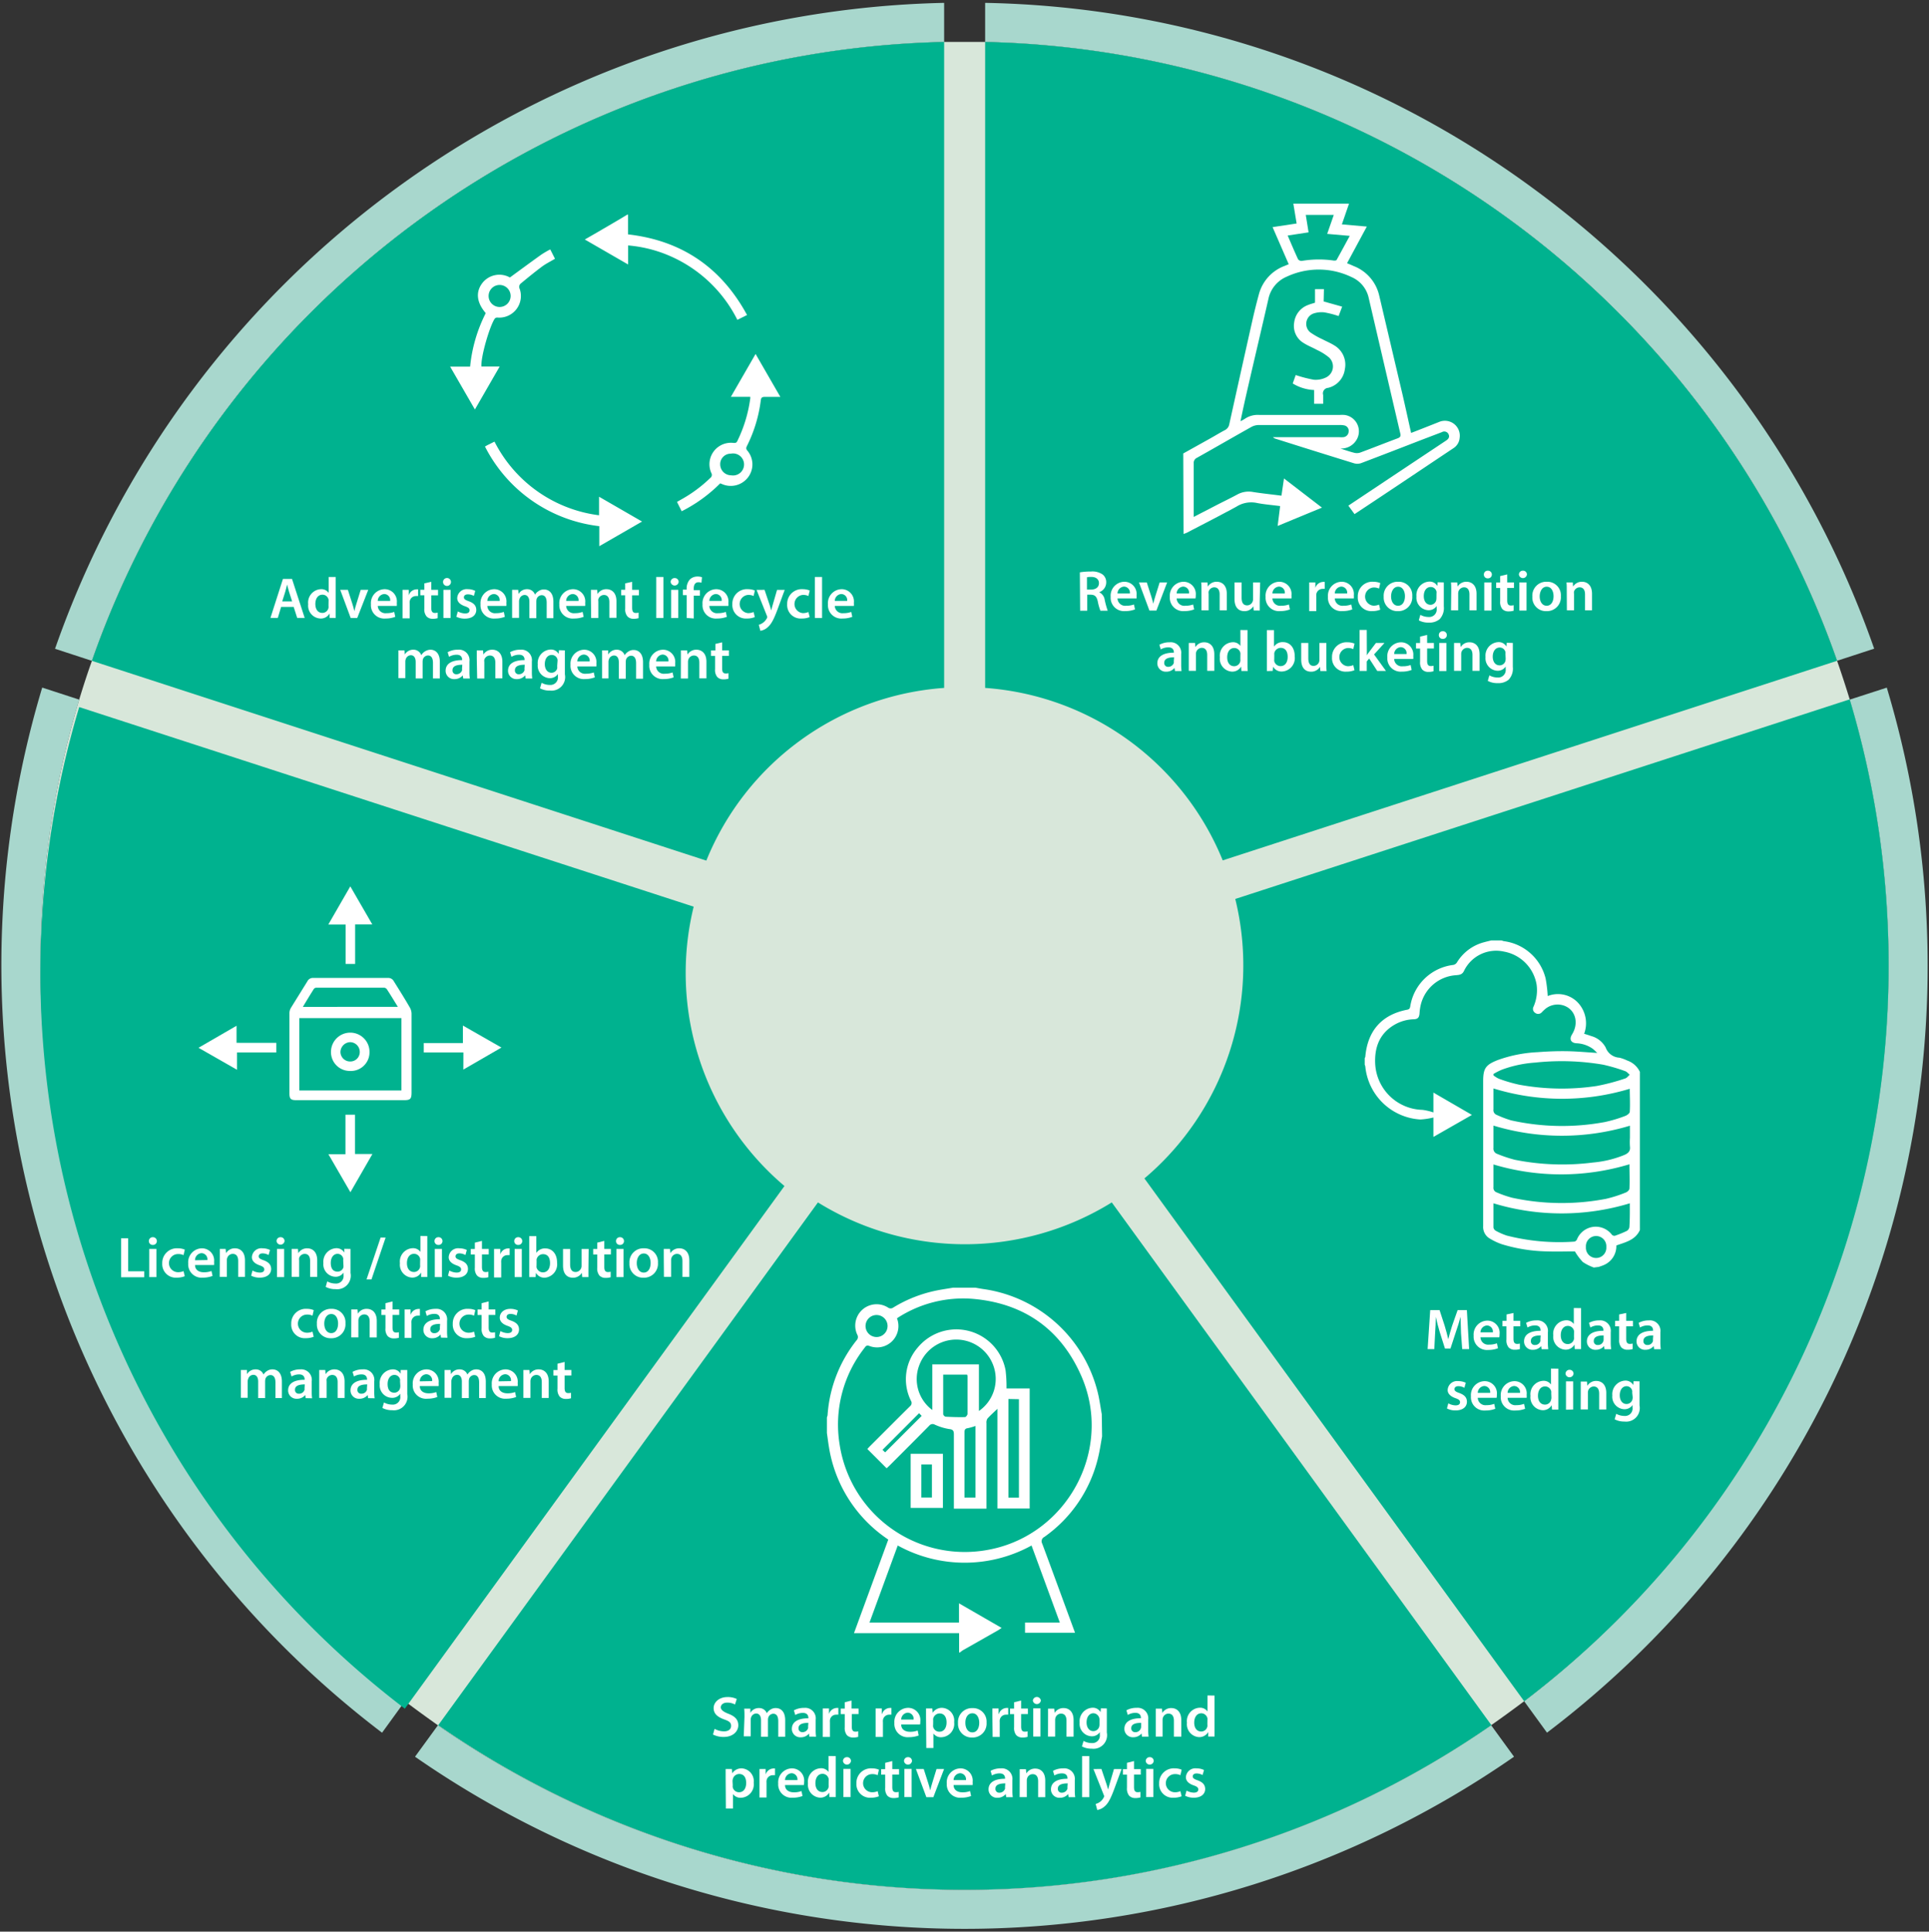 <svg id="Layer_1" data-name="Layer 1" xmlns="http://www.w3.org/2000/svg" viewBox="0 0 350.5 351"><rect x="0" y="0" width="350.5" height="351" fill="#333333" stroke="none"/><defs><style>.cls-1{fill:#d8e7da;}.cls-2{fill:#a8d7cd;}.cls-3{fill:#00b28f;}.cls-4{fill:#fff;}</style></defs><title>monetization</title><path class="cls-1" d="M343.16,175.5a167.63,167.63,0,0,1-66.22,133.63c-2,1.5-4,2.95-6,4.36a168,168,0,0,1-191.38,0c-2-1.41-4-2.87-6-4.37a168.22,168.22,0,0,1-59.17-182c.72-2.37,1.48-4.72,2.3-7A168,168,0,0,1,171.55,7.62c1.23,0,2.46,0,3.7,0s2.48,0,3.71,0A168,168,0,0,1,333.8,120.07q1.21,3.48,2.29,7h0A168,168,0,0,1,343.16,175.5Z"/><path class="cls-2" d="M171.55.52v7.1A168,168,0,0,0,16.7,120.08L10,117.89A175.08,175.08,0,0,1,171.55.52Z"/><path class="cls-3" d="M171.55,7.62V125a50.48,50.48,0,0,0-43.21,31.38L16.7,120.08A168,168,0,0,1,171.55,7.62Z"/><path class="cls-2" d="M340.54,117.87l-6.74,2.2A168,168,0,0,0,179,7.62V.52A173.47,173.47,0,0,1,279.1,34.62a175.45,175.45,0,0,1,61.44,83.25Z"/><path class="cls-3" d="M333.8,120.07,222.17,156.34A50.51,50.51,0,0,0,179,125V7.62A168,168,0,0,1,333.8,120.07Z"/><path class="cls-2" d="M73.57,309.13l-4.15,5.72A175.18,175.18,0,0,1,7.67,124.94l6.73,2.19a168.22,168.22,0,0,0,59.17,182Z"/><path class="cls-3" d="M142.56,215.48l-69,95a168.24,168.24,0,0,1-59.17-182l111.65,36.27a50.73,50.73,0,0,0,16.51,50.77Z"/><path class="cls-3" d="M271,313.49a168,168,0,0,1-191.38,0l69-95a50.68,50.68,0,0,0,53.39,0Z"/><path class="cls-2" d="M350.25,175.48a174.69,174.69,0,0,1-69.16,139.36l-4.15-5.71a168.2,168.2,0,0,0,59.15-182h0l6.74-2.18A175.11,175.11,0,0,1,350.25,175.48Z"/><path class="cls-3" d="M343.16,175.5a167.63,167.63,0,0,1-66.22,133.63l-69-95a50.67,50.67,0,0,0,16.51-50.78l111.64-36.27A168,168,0,0,1,343.16,175.5Z"/><path class="cls-2" d="M275.1,319.21a175,175,0,0,1-199.69,0l4.16-5.71a168,168,0,0,0,191.38,0Z"/><path class="cls-4" d="M51.08,110.28l-.6,2H49.14l2.27-7.08h1.65l2.3,7.08H54l-.64-2Zm2-1-.56-1.75c-.13-.43-.25-.91-.35-1.32h0c-.11.41-.21.9-.34,1.32l-.55,1.75Z"/><path class="cls-4" d="M61,104.84v6c0,.53,0,1.09,0,1.44H59.89l0-.81h0a1.82,1.82,0,0,1-1.67.92A2.33,2.33,0,0,1,56,109.79a2.43,2.43,0,0,1,2.29-2.73,1.63,1.63,0,0,1,1.43.67h0v-2.89Zm-1.3,4.47a2,2,0,0,0,0-.34,1.12,1.12,0,0,0-1.11-.91c-.83,0-1.29.73-1.29,1.69s.46,1.62,1.28,1.62a1.14,1.14,0,0,0,1.11-.92,1.48,1.48,0,0,0,0-.38Z"/><path class="cls-4" d="M63.21,107.18l.83,2.59c.15.45.25.86.35,1.28h0c.09-.42.21-.82.35-1.28l.8-2.59h1.37l-2,5.11H63.72l-1.9-5.11Z"/><path class="cls-4" d="M68.64,110.1a1.39,1.39,0,0,0,1.57,1.32,4,4,0,0,0,1.42-.23l.19.89a4.78,4.78,0,0,1-1.78.31,2.42,2.42,0,0,1-2.64-2.58,2.53,2.53,0,0,1,2.5-2.75,2.22,2.22,0,0,1,2.2,2.49,3.45,3.45,0,0,1,0,.55Zm2.25-.91a1.1,1.1,0,0,0-1.06-1.25,1.27,1.27,0,0,0-1.19,1.25Z"/><path class="cls-4" d="M73.14,108.82c0-.69,0-1.18,0-1.64h1.13l0,1h0a1.53,1.53,0,0,1,1.4-1.09,1.39,1.39,0,0,1,.3,0v1.22a1.84,1.84,0,0,0-.38,0,1.13,1.13,0,0,0-1.15,1,2.46,2.46,0,0,0,0,.4v2.65h-1.3Z"/><path class="cls-4" d="M78.36,105.72v1.46h1.23v1H78.36v2.26c0,.62.17.94.66.94a2,2,0,0,0,.51-.06l0,1a3,3,0,0,1-.93.12A1.47,1.47,0,0,1,77.5,112a2,2,0,0,1-.4-1.42v-2.41h-.73v-1h.73V106Z"/><path class="cls-4" d="M81.94,105.75a.72.72,0,0,1-1.44,0,.72.72,0,0,1,1.44,0Zm-1.37,6.54v-5.11h1.3v5.11Z"/><path class="cls-4" d="M83.19,111.1a2.89,2.89,0,0,0,1.32.37c.56,0,.81-.23.81-.57s-.21-.52-.84-.74c-1-.35-1.41-.89-1.4-1.49A1.71,1.71,0,0,1,85,107.06a2.92,2.92,0,0,1,1.35.31l-.25.91A2.24,2.24,0,0,0,85,108c-.46,0-.71.23-.71.54s.24.48.89.71c.92.34,1.35.81,1.36,1.57,0,.92-.72,1.59-2.07,1.59a3.33,3.33,0,0,1-1.56-.35Z"/><path class="cls-4" d="M88.55,110.1a1.38,1.38,0,0,0,1.57,1.32,4,4,0,0,0,1.42-.23l.19.89a4.8,4.8,0,0,1-1.79.31,2.41,2.41,0,0,1-2.63-2.58,2.53,2.53,0,0,1,2.5-2.75,2.22,2.22,0,0,1,2.2,2.49,3.45,3.45,0,0,1,0,.55Zm2.24-.91a1.1,1.1,0,0,0-1.06-1.25,1.27,1.27,0,0,0-1.18,1.25Z"/><path class="cls-4" d="M93.05,108.7c0-.59,0-1.08,0-1.52h1.11l.06.75h0a1.76,1.76,0,0,1,1.57-.87,1.48,1.48,0,0,1,1.42,1h0a1.84,1.84,0,0,1,.63-.64,1.7,1.7,0,0,1,1-.31c.85,0,1.71.58,1.71,2.22v3H99.33v-2.83c0-.84-.29-1.35-.91-1.35a1,1,0,0,0-.91.68,2,2,0,0,0-.06.43v3.07H96.19v-3c0-.71-.28-1.22-.88-1.22a1,1,0,0,0-.92.74,1,1,0,0,0-.08.42v3H93.05Z"/><path class="cls-4" d="M102.87,110.1a1.39,1.39,0,0,0,1.57,1.32,4,4,0,0,0,1.42-.23l.19.89a4.78,4.78,0,0,1-1.78.31,2.42,2.42,0,0,1-2.64-2.58,2.53,2.53,0,0,1,2.5-2.75,2.22,2.22,0,0,1,2.2,2.49,3.45,3.45,0,0,1,0,.55Zm2.25-.91a1.1,1.1,0,0,0-1.06-1.25,1.27,1.27,0,0,0-1.19,1.25Z"/><path class="cls-4" d="M107.37,108.7c0-.59,0-1.08,0-1.52h1.14l.06.76h0a1.85,1.85,0,0,1,1.63-.88c.89,0,1.81.58,1.81,2.2v3h-1.29V109.4c0-.73-.27-1.29-1-1.29a1.09,1.09,0,0,0-1,.76,1.34,1.34,0,0,0,0,.42v3h-1.31Z"/><path class="cls-4" d="M114.86,105.72v1.46h1.23v1h-1.23v2.26c0,.62.17.94.66.94a2.09,2.09,0,0,0,.51-.06l0,1a3,3,0,0,1-.94.12A1.46,1.46,0,0,1,114,112a2,2,0,0,1-.4-1.42v-2.41h-.73v-1h.73V106Z"/><path class="cls-4" d="M119.24,104.84h1.3v7.45h-1.3Z"/><path class="cls-4" d="M123.31,105.75a.73.73,0,0,1-1.45,0,.7.7,0,0,1,.73-.71A.69.69,0,0,1,123.31,105.75Zm-1.37,6.54v-5.11h1.3v5.11Z"/><path class="cls-4" d="M124.77,112.29v-4.15h-.69v-1h.69V107a2.4,2.4,0,0,1,.62-1.75,2,2,0,0,1,1.33-.49,2.33,2.33,0,0,1,.83.13l-.09,1a1.61,1.61,0,0,0-.55-.09c-.64,0-.86.53-.86,1.16v.27h1.13v1h-1.12v4.15Z"/><path class="cls-4" d="M128.89,110.1a1.38,1.38,0,0,0,1.57,1.32,4,4,0,0,0,1.42-.23l.19.89a4.8,4.8,0,0,1-1.79.31,2.41,2.41,0,0,1-2.63-2.58,2.53,2.53,0,0,1,2.5-2.75,2.22,2.22,0,0,1,2.2,2.49,3.45,3.45,0,0,1,0,.55Zm2.24-.91a1.1,1.1,0,0,0-1.06-1.25,1.27,1.27,0,0,0-1.18,1.25Z"/><path class="cls-4" d="M137.15,112.13a3.67,3.67,0,0,1-1.45.26,2.45,2.45,0,0,1-2.63-2.6,2.64,2.64,0,0,1,2.84-2.73,3.35,3.35,0,0,1,1.25.24l-.23,1a2.18,2.18,0,0,0-1-.2,1.66,1.66,0,0,0,0,3.31,2.58,2.58,0,0,0,1-.2Z"/><path class="cls-4" d="M138.92,107.18l.92,2.74c.1.31.21.7.28,1h0c.09-.29.18-.67.28-1l.79-2.73h1.39l-1.28,3.48c-.7,1.91-1.18,2.76-1.79,3.29a2.55,2.55,0,0,1-1.35.66l-.29-1.09a2.38,2.38,0,0,0,1.46-1.17.53.53,0,0,0,.08-.23.58.58,0,0,0-.07-.25l-1.87-4.69Z"/><path class="cls-4" d="M147.12,112.13a3.71,3.71,0,0,1-1.45.26,2.45,2.45,0,0,1-2.64-2.6,2.65,2.65,0,0,1,2.85-2.73,3.39,3.39,0,0,1,1.25.24l-.24,1a2.17,2.17,0,0,0-1-.2,1.66,1.66,0,0,0,0,3.31,2.66,2.66,0,0,0,1-.2Z"/><path class="cls-4" d="M148.07,104.84h1.3v7.45h-1.3Z"/><path class="cls-4" d="M151.68,110.1a1.39,1.39,0,0,0,1.58,1.32,3.91,3.91,0,0,0,1.41-.23l.19.89a4.78,4.78,0,0,1-1.78.31,2.42,2.42,0,0,1-2.64-2.58,2.53,2.53,0,0,1,2.5-2.75,2.23,2.23,0,0,1,2.21,2.49,3.45,3.45,0,0,1,0,.55Zm2.25-.91a1.1,1.1,0,0,0-1.06-1.25,1.27,1.27,0,0,0-1.19,1.25Z"/><path class="cls-4" d="M72.39,119.7c0-.59,0-1.08,0-1.52h1.11l.05.75h0a1.77,1.77,0,0,1,1.58-.87,1.49,1.49,0,0,1,1.42,1h0a2,2,0,0,1,1.65-1c.86,0,1.72.58,1.72,2.22v3H78.67v-2.83c0-.84-.3-1.35-.92-1.35a1,1,0,0,0-.9.68,2,2,0,0,0-.06.43v3.07H75.53v-3c0-.71-.29-1.22-.88-1.22a1,1,0,0,0-.93.74,1.12,1.12,0,0,0-.07.42v3H72.39Z"/><path class="cls-4" d="M84.17,123.29l-.09-.57h0a1.89,1.89,0,0,1-1.51.68,1.51,1.51,0,0,1-1.6-1.52c0-1.29,1.14-1.94,3-1.93v-.08c0-.34-.14-.9-1-.9a2.75,2.75,0,0,0-1.38.38l-.25-.84a3.7,3.7,0,0,1,1.85-.45,1.91,1.91,0,0,1,2.11,2.15v1.85a8.69,8.69,0,0,0,.07,1.23Zm-.17-2.5c-.91,0-1.78.18-1.78,1a.67.67,0,0,0,.73.73,1.06,1.06,0,0,0,1-.7,1,1,0,0,0,0-.29Z"/><path class="cls-4" d="M86.63,119.7c0-.59,0-1.08,0-1.52h1.14l.06.76h0a1.85,1.85,0,0,1,1.63-.88c.89,0,1.82.58,1.82,2.2v3H90V120.4c0-.73-.27-1.29-1-1.29a1.09,1.09,0,0,0-1,.76,1.34,1.34,0,0,0,0,.42v3h-1.3Z"/><path class="cls-4" d="M95.51,123.29l-.09-.57h0a1.89,1.89,0,0,1-1.51.68,1.51,1.51,0,0,1-1.6-1.52c0-1.29,1.14-1.94,3-1.93v-.08c0-.34-.14-.9-1-.9a2.75,2.75,0,0,0-1.38.38l-.25-.84a3.7,3.7,0,0,1,1.85-.45,1.91,1.91,0,0,1,2.11,2.15v1.85a8.69,8.69,0,0,0,.07,1.23Zm-.17-2.5c-.91,0-1.78.18-1.78,1a.67.67,0,0,0,.73.73,1.05,1.05,0,0,0,1-.7,1,1,0,0,0,0-.29Z"/><path class="cls-4" d="M102.64,118.18c0,.34,0,.76,0,1.47v2.89a2.47,2.47,0,0,1-2.73,2.94,3.54,3.54,0,0,1-1.79-.41l.29-1a3.05,3.05,0,0,0,1.49.39,1.37,1.37,0,0,0,1.47-1.55v-.44h0a1.72,1.72,0,0,1-1.49.76,2.27,2.27,0,0,1-2.17-2.5,2.45,2.45,0,0,1,2.32-2.7,1.6,1.6,0,0,1,1.48.8h0l.05-.68Zm-1.34,2a1.27,1.27,0,0,0,0-.34,1.06,1.06,0,0,0-1.05-.83c-.72,0-1.26.63-1.26,1.67,0,.87.44,1.57,1.25,1.57a1.09,1.09,0,0,0,1-.77,2.42,2.42,0,0,0,0-.47Z"/><path class="cls-4" d="M104.9,121.1a1.38,1.38,0,0,0,1.57,1.32,4,4,0,0,0,1.42-.23l.19.89a4.8,4.8,0,0,1-1.79.31,2.41,2.41,0,0,1-2.63-2.58,2.53,2.53,0,0,1,2.5-2.75,2.23,2.23,0,0,1,2.2,2.49,3.45,3.45,0,0,1,0,.55Zm2.24-.91a1.1,1.1,0,0,0-1.06-1.25,1.26,1.26,0,0,0-1.18,1.25Z"/><path class="cls-4" d="M109.4,119.7c0-.59,0-1.08,0-1.52h1.11l0,.75h0a1.76,1.76,0,0,1,1.57-.87,1.48,1.48,0,0,1,1.42,1h0a1.84,1.84,0,0,1,.63-.64,1.7,1.7,0,0,1,1-.31c.85,0,1.71.58,1.71,2.22v3h-1.26v-2.83c0-.84-.3-1.35-.91-1.35a1,1,0,0,0-.91.68,2,2,0,0,0-.06.43v3.07h-1.26v-3c0-.71-.28-1.22-.88-1.22a1,1,0,0,0-.93.74,1.12,1.12,0,0,0-.07.42v3H109.4Z"/><path class="cls-4" d="M119.22,121.1a1.38,1.38,0,0,0,1.57,1.32,4,4,0,0,0,1.42-.23l.19.89a4.8,4.8,0,0,1-1.79.31,2.41,2.41,0,0,1-2.63-2.58,2.53,2.53,0,0,1,2.5-2.75,2.22,2.22,0,0,1,2.2,2.49,3.45,3.45,0,0,1,0,.55Zm2.24-.91a1.1,1.1,0,0,0-1.06-1.25,1.27,1.27,0,0,0-1.18,1.25Z"/><path class="cls-4" d="M123.72,119.7c0-.59,0-1.08,0-1.52h1.13l.07.76h0a1.85,1.85,0,0,1,1.63-.88c.89,0,1.81.58,1.81,2.2v3h-1.29V120.4c0-.73-.27-1.29-1-1.29a1.07,1.07,0,0,0-1,.76,1.33,1.33,0,0,0-.06.42v3h-1.3Z"/><path class="cls-4" d="M131.21,116.72v1.46h1.23v1h-1.23v2.26c0,.62.17.94.66.94a1.93,1.93,0,0,0,.5-.06l0,1a2.89,2.89,0,0,1-.93.12,1.46,1.46,0,0,1-1.11-.42,2,2,0,0,1-.4-1.42v-2.41h-.74v-1H130V117Z"/><path class="cls-4" d="M196.21,104a11.67,11.67,0,0,1,2-.15,3.25,3.25,0,0,1,2.18.57,1.78,1.78,0,0,1,.61,1.41,1.89,1.89,0,0,1-1.28,1.78v0a1.81,1.81,0,0,1,1,1.36,15.05,15.05,0,0,0,.55,2h-1.33a9.71,9.71,0,0,1-.47-1.67c-.2-.92-.54-1.22-1.27-1.24h-.65v2.91h-1.29Zm1.29,3.13h.76c.87,0,1.42-.46,1.42-1.17s-.55-1.13-1.39-1.13a3.75,3.75,0,0,0-.79.06Z"/><path class="cls-4" d="M203.05,108.74a1.39,1.39,0,0,0,1.57,1.33,4,4,0,0,0,1.42-.23l.19.89a4.78,4.78,0,0,1-1.78.31,2.42,2.42,0,0,1-2.64-2.58,2.53,2.53,0,0,1,2.5-2.75,2.22,2.22,0,0,1,2.2,2.49,3.21,3.21,0,0,1,0,.54Zm2.25-.9a1.1,1.1,0,0,0-1.06-1.25,1.27,1.27,0,0,0-1.19,1.25Z"/><path class="cls-4" d="M208.37,105.83l.83,2.59c.15.45.25.86.35,1.28h0c.09-.42.21-.82.35-1.28l.81-2.59h1.36l-1.95,5.11h-1.27l-1.9-5.11Z"/><path class="cls-4" d="M213.8,108.74a1.39,1.39,0,0,0,1.58,1.33,4,4,0,0,0,1.41-.23l.19.89a4.78,4.78,0,0,1-1.78.31,2.42,2.42,0,0,1-2.64-2.58,2.53,2.53,0,0,1,2.5-2.75,2.23,2.23,0,0,1,2.21,2.49,2.28,2.28,0,0,1-.05.54Zm2.25-.9a1.1,1.1,0,0,0-1.06-1.25,1.27,1.27,0,0,0-1.19,1.25Z"/><path class="cls-4" d="M218.31,107.35c0-.59,0-1.08-.05-1.52h1.14l.06.76h0a1.85,1.85,0,0,1,1.63-.88c.89,0,1.82.58,1.82,2.19v3h-1.3v-2.89c0-.73-.27-1.29-1-1.29a1.09,1.09,0,0,0-1,.76,1.34,1.34,0,0,0,0,.42v3h-1.3Z"/><path class="cls-4" d="M228.89,109.41c0,.61,0,1.11,0,1.53H227.8l-.07-.78h0a1.83,1.83,0,0,1-1.63.89c-.94,0-1.79-.55-1.79-2.22v-3h1.29v2.78c0,.85.28,1.39,1,1.39a1.07,1.07,0,0,0,1-.69,1,1,0,0,0,.08-.4v-3.08h1.29Z"/><path class="cls-4" d="M231.2,108.74a1.39,1.39,0,0,0,1.57,1.33,4,4,0,0,0,1.42-.23l.19.89a4.78,4.78,0,0,1-1.78.31,2.42,2.42,0,0,1-2.64-2.58,2.53,2.53,0,0,1,2.5-2.75,2.22,2.22,0,0,1,2.2,2.49,3.21,3.21,0,0,1,0,.54Zm2.25-.9a1.1,1.1,0,0,0-1.06-1.25,1.27,1.27,0,0,0-1.19,1.25Z"/><path class="cls-4" d="M237.88,107.47c0-.69,0-1.18,0-1.64H239l0,1h0a1.53,1.53,0,0,1,1.4-1.09,1.39,1.39,0,0,1,.3,0V107a1.82,1.82,0,0,0-.37,0,1.15,1.15,0,0,0-1.16,1,2.46,2.46,0,0,0,0,.4v2.65h-1.29Z"/><path class="cls-4" d="M242.53,108.74a1.39,1.39,0,0,0,1.57,1.33,4,4,0,0,0,1.42-.23l.19.89a4.8,4.8,0,0,1-1.79.31,2.41,2.41,0,0,1-2.63-2.58,2.53,2.53,0,0,1,2.5-2.75,2.22,2.22,0,0,1,2.2,2.49,3.21,3.21,0,0,1,0,.54Zm2.25-.9a1.1,1.1,0,0,0-1.07-1.25,1.27,1.27,0,0,0-1.18,1.25Z"/><path class="cls-4" d="M250.79,110.78a3.67,3.67,0,0,1-1.45.26,2.45,2.45,0,0,1-2.63-2.6,2.64,2.64,0,0,1,2.84-2.73,3.3,3.3,0,0,1,1.25.24l-.23,1a2.18,2.18,0,0,0-1-.2,1.66,1.66,0,0,0,0,3.31,2.58,2.58,0,0,0,1-.2Z"/><path class="cls-4" d="M256.61,108.34a2.53,2.53,0,0,1-2.63,2.71,2.47,2.47,0,0,1-2.56-2.63,2.53,2.53,0,0,1,2.65-2.71A2.45,2.45,0,0,1,256.61,108.34Zm-3.85,0c0,1,.48,1.73,1.27,1.73s1.25-.72,1.25-1.75c0-.8-.36-1.71-1.24-1.71S252.76,107.54,252.76,108.39Z"/><path class="cls-4" d="M262.34,105.83c0,.34,0,.76,0,1.47v2.89a2.94,2.94,0,0,1-.76,2.32,2.89,2.89,0,0,1-2,.62,3.52,3.52,0,0,1-1.78-.41l.28-1a3.05,3.05,0,0,0,1.49.39,1.36,1.36,0,0,0,1.47-1.55v-.44h0a1.74,1.74,0,0,1-1.49.76,2.27,2.27,0,0,1-2.18-2.5,2.46,2.46,0,0,1,2.32-2.7,1.6,1.6,0,0,1,1.48.8h0l.05-.68Zm-1.33,2a1.27,1.27,0,0,0,0-.34,1.07,1.07,0,0,0-1.05-.83c-.73,0-1.26.63-1.26,1.67,0,.87.44,1.57,1.25,1.57a1.1,1.1,0,0,0,1-.78,2.24,2.24,0,0,0,.05-.46Z"/><path class="cls-4" d="M263.69,107.35c0-.59,0-1.08-.05-1.52h1.14l.06.76h0a1.85,1.85,0,0,1,1.63-.88c.89,0,1.82.58,1.82,2.19v3H267v-2.89c0-.73-.27-1.29-1-1.29a1.09,1.09,0,0,0-1,.76,1.34,1.34,0,0,0-.05.42v3h-1.3Z"/><path class="cls-4" d="M271.07,104.4a.69.69,0,0,1-.74.69.67.67,0,0,1-.71-.69.68.68,0,0,1,.72-.7A.69.69,0,0,1,271.07,104.4Zm-1.38,6.54v-5.11H271v5.11Z"/><path class="cls-4" d="M273.86,104.37v1.46h1.23v1h-1.23v2.26c0,.62.17.94.66.94a2.09,2.09,0,0,0,.51-.06l0,1a3,3,0,0,1-.94.12,1.46,1.46,0,0,1-1.11-.42,2,2,0,0,1-.4-1.42v-2.41h-.73v-1h.73v-1.16Z"/><path class="cls-4" d="M277.44,104.4a.73.73,0,0,1-1.45,0,.69.69,0,0,1,.73-.7A.68.68,0,0,1,277.44,104.4Zm-1.37,6.54v-5.11h1.3v5.11Z"/><path class="cls-4" d="M283.61,108.34a2.53,2.53,0,0,1-2.62,2.71,2.46,2.46,0,0,1-2.56-2.63,2.52,2.52,0,0,1,2.64-2.71A2.45,2.45,0,0,1,283.61,108.34Zm-3.85,0c0,1,.48,1.73,1.27,1.73s1.25-.72,1.25-1.75c0-.8-.36-1.71-1.24-1.71S279.76,107.54,279.76,108.39Z"/><path class="cls-4" d="M284.68,107.35c0-.59,0-1.08-.05-1.52h1.14l.06.76h0a1.85,1.85,0,0,1,1.63-.88c.89,0,1.81.58,1.81,2.19v3H288v-2.89c0-.73-.27-1.29-1-1.29a1.09,1.09,0,0,0-1,.76,1.34,1.34,0,0,0,0,.42v3h-1.3Z"/><path class="cls-4" d="M213.5,121.94l-.09-.57h0a1.89,1.89,0,0,1-1.51.68,1.52,1.52,0,0,1-1.61-1.52c0-1.29,1.15-1.94,3-1.93v-.08c0-.34-.14-.89-1-.89a2.72,2.72,0,0,0-1.38.37l-.25-.84a3.7,3.7,0,0,1,1.85-.45,1.91,1.91,0,0,1,2.11,2.15v1.85a8.69,8.69,0,0,0,.07,1.23Zm-.17-2.5c-.91,0-1.79.18-1.79,1a.68.68,0,0,0,.74.73,1.06,1.06,0,0,0,1-.7,1,1,0,0,0,0-.29Z"/><path class="cls-4" d="M216,118.35c0-.59,0-1.08,0-1.52h1.14l.06.76h0a1.85,1.85,0,0,1,1.63-.88c.89,0,1.81.58,1.81,2.19v3h-1.29v-2.89c0-.73-.27-1.29-1-1.29a1.09,1.09,0,0,0-1,.76,1.34,1.34,0,0,0-.05.42v3H216Z"/><path class="cls-4" d="M226.67,114.49v6c0,.53,0,1.09.05,1.44h-1.16l-.05-.81h0a1.84,1.84,0,0,1-1.67.92,2.34,2.34,0,0,1-2.19-2.61,2.44,2.44,0,0,1,2.29-2.73,1.62,1.62,0,0,1,1.44.67h0v-2.89ZM225.38,119a2,2,0,0,0,0-.34,1.12,1.12,0,0,0-1.11-.91c-.83,0-1.29.73-1.29,1.69s.46,1.62,1.28,1.62a1.15,1.15,0,0,0,1.11-.92,1.48,1.48,0,0,0,0-.38Z"/><path class="cls-4" d="M230.19,121.94c0-.35,0-.91,0-1.44v-6h1.3v3h0a1.85,1.85,0,0,1,1.63-.82c1.25,0,2.15,1,2.13,2.59a2.44,2.44,0,0,1-2.32,2.75,1.75,1.75,0,0,1-1.61-.88h0l-.07.77Zm1.34-2.11a1.45,1.45,0,0,0,0,.3,1.18,1.18,0,0,0,1.14.91c.81,0,1.3-.66,1.3-1.68s-.43-1.64-1.29-1.64a1.21,1.21,0,0,0-1.14.94,1.67,1.67,0,0,0,0,.34Z"/><path class="cls-4" d="M241,120.41c0,.61,0,1.11.05,1.53h-1.14l-.06-.78h0a1.85,1.85,0,0,1-1.64.89c-.93,0-1.78-.55-1.78-2.22v-3h1.29v2.78c0,.85.27,1.39.95,1.39a1.08,1.08,0,0,0,1-.69,1.19,1.19,0,0,0,.07-.4v-3.08H241Z"/><path class="cls-4" d="M246.11,121.78a3.67,3.67,0,0,1-1.45.26,2.44,2.44,0,0,1-2.63-2.6,2.64,2.64,0,0,1,2.84-2.73,3.35,3.35,0,0,1,1.25.24l-.23,1a2.22,2.22,0,0,0-1-.2,1.66,1.66,0,0,0,0,3.31,2.62,2.62,0,0,0,1-.2Z"/><path class="cls-4" d="M248.36,119.07h0a6.34,6.34,0,0,1,.41-.6l1.24-1.64h1.55l-1.89,2.09,2.16,3h-1.58l-1.47-2.26-.44.52v1.74h-1.3v-7.45h1.3Z"/><path class="cls-4" d="M253.32,119.74a1.39,1.39,0,0,0,1.58,1.33,3.91,3.91,0,0,0,1.41-.23l.19.89a4.78,4.78,0,0,1-1.78.31,2.42,2.42,0,0,1-2.64-2.58,2.53,2.53,0,0,1,2.5-2.75,2.23,2.23,0,0,1,2.21,2.49,3.21,3.21,0,0,1,0,.54Zm2.25-.9a1.1,1.1,0,0,0-1.06-1.25,1.27,1.27,0,0,0-1.19,1.25Z"/><path class="cls-4" d="M259.31,115.37v1.46h1.23v1h-1.23v2.26c0,.62.17.94.66.94a1.93,1.93,0,0,0,.5-.06l0,1a2.94,2.94,0,0,1-.93.12,1.46,1.46,0,0,1-1.11-.42,2,2,0,0,1-.4-1.42v-2.41h-.74v-1h.74v-1.16Z"/><path class="cls-4" d="M262.89,115.4a.69.69,0,0,1-.74.69.67.67,0,0,1-.71-.69.68.68,0,0,1,.72-.7A.69.69,0,0,1,262.89,115.4Zm-1.38,6.54v-5.11h1.3v5.11Z"/><path class="cls-4" d="M264.2,118.35c0-.59,0-1.08,0-1.52h1.13l.07.76h0a1.83,1.83,0,0,1,1.62-.88c.9,0,1.82.58,1.82,2.19v3h-1.29v-2.89c0-.73-.27-1.29-1-1.29a1.1,1.1,0,0,0-1,.76,1.34,1.34,0,0,0-.05.42v3h-1.3Z"/><path class="cls-4" d="M274.88,116.83c0,.34,0,.76,0,1.47v2.89a2.94,2.94,0,0,1-.76,2.32,2.91,2.91,0,0,1-2,.62,3.56,3.56,0,0,1-1.79-.41l.29-1a3.05,3.05,0,0,0,1.49.39,1.36,1.36,0,0,0,1.47-1.55v-.44h0a1.72,1.72,0,0,1-1.49.76,2.27,2.27,0,0,1-2.17-2.5,2.45,2.45,0,0,1,2.32-2.7,1.6,1.6,0,0,1,1.48.8h0l.05-.68Zm-1.34,2a1.27,1.27,0,0,0,0-.34,1.06,1.06,0,0,0-1.05-.83c-.72,0-1.26.63-1.26,1.67,0,.87.44,1.57,1.25,1.57a1.08,1.08,0,0,0,1.05-.78,2.24,2.24,0,0,0,.05-.46Z"/><path class="cls-4" d="M129.84,314.15a3.59,3.59,0,0,0,1.71.45c.83,0,1.29-.39,1.29-1s-.36-.85-1.26-1.17c-1.16-.42-1.91-1-1.91-2.06s1-2,2.5-2a3.73,3.73,0,0,1,1.7.35l-.32,1a3,3,0,0,0-1.4-.34c-.82,0-1.18.45-1.18.86s.41.79,1.36,1.16c1.22.46,1.82,1.08,1.82,2.1s-.86,2.12-2.69,2.12a4.24,4.24,0,0,1-1.91-.44Z"/><path class="cls-4" d="M135.27,312c0-.58,0-1.08-.05-1.52h1.12l0,.76h0a1.76,1.76,0,0,1,1.58-.87,1.47,1.47,0,0,1,1.41.94h0a2,2,0,0,1,.63-.64,1.72,1.72,0,0,1,1-.3c.85,0,1.71.57,1.71,2.21v3h-1.26v-2.83c0-.85-.29-1.35-.91-1.35a1,1,0,0,0-.9.68,1.94,1.94,0,0,0-.06.43v3.07h-1.26v-3c0-.72-.29-1.22-.89-1.22a1,1,0,0,0-.92.73,1.16,1.16,0,0,0-.07.42v3h-1.26Z"/><path class="cls-4" d="M147.05,315.56,147,315h0a1.89,1.89,0,0,1-1.51.68,1.52,1.52,0,0,1-1.61-1.52c0-1.29,1.15-1.94,3-1.93v-.09c0-.33-.14-.89-1-.89a2.72,2.72,0,0,0-1.38.38l-.25-.84a3.7,3.7,0,0,1,1.85-.45,1.91,1.91,0,0,1,2.11,2.15v1.85a8.69,8.69,0,0,0,.07,1.23Zm-.17-2.5c-.91,0-1.79.18-1.79.95a.68.68,0,0,0,.74.74,1.06,1.06,0,0,0,1-.71,1,1,0,0,0,0-.28Z"/><path class="cls-4" d="M149.5,312.09c0-.69,0-1.19,0-1.65h1.13l0,1h0a1.53,1.53,0,0,1,1.4-1.09,1.39,1.39,0,0,1,.3,0v1.22a1.84,1.84,0,0,0-.38,0,1.12,1.12,0,0,0-1.15,1,2.35,2.35,0,0,0,0,.4v2.65h-1.3Z"/><path class="cls-4" d="M154.72,309v1.46H156v1h-1.23v2.26c0,.62.17.94.66.94a2.09,2.09,0,0,0,.51-.06l0,1a3,3,0,0,1-.94.12,1.5,1.5,0,0,1-1.11-.42,2.05,2.05,0,0,1-.4-1.43v-2.4h-.73v-1h.73v-1.15Z"/><path class="cls-4" d="M159.1,312.09c0-.69,0-1.19,0-1.65h1.12l0,1h.05a1.53,1.53,0,0,1,1.39-1.09,1.48,1.48,0,0,1,.31,0v1.22a1.92,1.92,0,0,0-.38,0,1.14,1.14,0,0,0-1.16,1,2.35,2.35,0,0,0,0,.4v2.65H159.1Z"/><path class="cls-4" d="M163.75,313.36c0,.93.76,1.32,1.58,1.32a3.71,3.71,0,0,0,1.41-.23l.19.9a5,5,0,0,1-1.78.31,2.42,2.42,0,0,1-2.64-2.58,2.54,2.54,0,0,1,2.5-2.75,2.22,2.22,0,0,1,2.21,2.49,2.28,2.28,0,0,1-.05.54Zm2.25-.9a1.1,1.1,0,0,0-1.06-1.25,1.26,1.26,0,0,0-1.19,1.25Z"/><path class="cls-4" d="M168.26,312.14c0-.67,0-1.21,0-1.7h1.14l.06.79h0a2,2,0,0,1,1.76-.9,2.32,2.32,0,0,1,2.15,2.6,2.43,2.43,0,0,1-2.33,2.74,1.68,1.68,0,0,1-1.44-.68h0v2.64h-1.29Zm1.29,1.27a1.37,1.37,0,0,0,0,.36,1.16,1.16,0,0,0,1.13.9c.82,0,1.31-.68,1.31-1.69s-.45-1.63-1.27-1.63a1.2,1.2,0,0,0-1.16.95,1.26,1.26,0,0,0,0,.33Z"/><path class="cls-4" d="M179.26,313a2.53,2.53,0,0,1-2.62,2.72,2.48,2.48,0,0,1-2.57-2.63,2.53,2.53,0,0,1,2.65-2.71A2.45,2.45,0,0,1,179.26,313Zm-3.85.05c0,1,.48,1.74,1.27,1.74s1.25-.73,1.25-1.76c0-.79-.36-1.71-1.24-1.71S175.41,312.15,175.41,313Z"/><path class="cls-4" d="M180.32,312.09c0-.69,0-1.19,0-1.65h1.12l0,1h.05a1.53,1.53,0,0,1,1.39-1.09,1.48,1.48,0,0,1,.31,0v1.22a1.92,1.92,0,0,0-.38,0,1.14,1.14,0,0,0-1.16,1,2.35,2.35,0,0,0,0,.4v2.65h-1.29Z"/><path class="cls-4" d="M185.54,309v1.46h1.23v1h-1.23v2.26c0,.62.17.94.66.94a2.09,2.09,0,0,0,.51-.06l0,1a3,3,0,0,1-.94.12,1.5,1.5,0,0,1-1.11-.42,2.05,2.05,0,0,1-.4-1.43v-2.4h-.74v-1h.74v-1.15Z"/><path class="cls-4" d="M189.12,309a.73.73,0,0,1-1.45,0,.73.73,0,0,1,1.45,0Zm-1.38,6.54v-5.12h1.31v5.12Z"/><path class="cls-4" d="M190.43,312c0-.58,0-1.08,0-1.52h1.13l.07.77h0a1.85,1.85,0,0,1,1.63-.88c.89,0,1.81.57,1.81,2.19v3h-1.29v-2.89c0-.74-.27-1.29-1-1.29a1.06,1.06,0,0,0-1,.75,1.42,1.42,0,0,0-.06.42v3h-1.3Z"/><path class="cls-4" d="M201.11,310.44c0,.35,0,.77,0,1.47v2.9a2.47,2.47,0,0,1-2.73,2.94,3.7,3.7,0,0,1-1.79-.41l.29-1a3.05,3.05,0,0,0,1.49.39,1.36,1.36,0,0,0,1.47-1.54v-.44h0a1.73,1.73,0,0,1-1.49.75,2.27,2.27,0,0,1-2.18-2.49,2.46,2.46,0,0,1,2.32-2.7,1.6,1.6,0,0,1,1.48.8h0l.06-.69Zm-1.33,2.05a1.17,1.17,0,0,0-1.09-1.18c-.73,0-1.26.63-1.26,1.67,0,.88.44,1.58,1.24,1.58a1.1,1.1,0,0,0,1.05-.78,1.76,1.76,0,0,0,.06-.46Z"/><path class="cls-4" d="M207.5,315.56l-.08-.57h0a1.9,1.9,0,0,1-1.51.68,1.52,1.52,0,0,1-1.61-1.52c0-1.29,1.15-1.94,3-1.93v-.09c0-.33-.14-.89-1-.89a2.72,2.72,0,0,0-1.38.38l-.25-.84a3.7,3.7,0,0,1,1.85-.45,1.92,1.92,0,0,1,2.11,2.15v1.85a8.69,8.69,0,0,0,.07,1.23Zm-.16-2.5c-.92,0-1.79.18-1.79.95a.68.68,0,0,0,.74.74,1,1,0,0,0,1-.71.72.72,0,0,0,.05-.28Z"/><path class="cls-4" d="M210,312c0-.58,0-1.08,0-1.52h1.13l.07.77h0a1.85,1.85,0,0,1,1.63-.88c.89,0,1.81.57,1.81,2.19v3H213.3v-2.89c0-.74-.27-1.29-1-1.29a1.06,1.06,0,0,0-1,.75,1.16,1.16,0,0,0-.06.42v3H210Z"/><path class="cls-4" d="M220.68,308.1v6c0,.52,0,1.09,0,1.44h-1.15l0-.81h0a1.86,1.86,0,0,1-1.67.92,2.34,2.34,0,0,1-2.19-2.61,2.43,2.43,0,0,1,2.29-2.73,1.63,1.63,0,0,1,1.44.67h0v-2.9Zm-1.29,4.47a1.84,1.84,0,0,0,0-.33,1.14,1.14,0,0,0-1.11-.92c-.83,0-1.29.74-1.29,1.7s.46,1.61,1.28,1.61a1.14,1.14,0,0,0,1.11-.91,1.53,1.53,0,0,0,0-.38Z"/><path class="cls-4" d="M131.85,323.14c0-.67,0-1.21,0-1.7h1.13l.06.79h0a2,2,0,0,1,1.76-.9,2.32,2.32,0,0,1,2.15,2.6,2.43,2.43,0,0,1-2.33,2.74,1.68,1.68,0,0,1-1.44-.68h0v2.64h-1.29Zm1.29,1.27a1.37,1.37,0,0,0,0,.36,1.17,1.17,0,0,0,1.14.9c.81,0,1.3-.68,1.3-1.69s-.44-1.63-1.27-1.63a1.2,1.2,0,0,0-1.16.95,1.26,1.26,0,0,0-.05.33Z"/><path class="cls-4" d="M138,323.09c0-.69,0-1.19,0-1.65h1.12l0,1h0a1.53,1.53,0,0,1,1.39-1.09,1.48,1.48,0,0,1,.31,0v1.22a1.92,1.92,0,0,0-.38,0,1.14,1.14,0,0,0-1.16,1,2.35,2.35,0,0,0,0,.4v2.65H138Z"/><path class="cls-4" d="M142.64,324.36c0,.93.76,1.32,1.58,1.32a3.71,3.71,0,0,0,1.41-.23l.19.9a5,5,0,0,1-1.78.31,2.42,2.42,0,0,1-2.64-2.58,2.53,2.53,0,0,1,2.5-2.75,2.22,2.22,0,0,1,2.21,2.49,2.28,2.28,0,0,1-.05.54Zm2.25-.9a1.1,1.1,0,0,0-1.06-1.25,1.27,1.27,0,0,0-1.19,1.25Z"/><path class="cls-4" d="M151.86,319.1v6c0,.52,0,1.09,0,1.44h-1.15l-.05-.81h0a1.84,1.84,0,0,1-1.67.92,2.34,2.34,0,0,1-2.18-2.61,2.43,2.43,0,0,1,2.29-2.73,1.63,1.63,0,0,1,1.44.67h0v-2.9Zm-1.29,4.47a1.84,1.84,0,0,0,0-.33,1.14,1.14,0,0,0-1.12-.92c-.82,0-1.29.74-1.29,1.7s.47,1.61,1.28,1.61a1.14,1.14,0,0,0,1.12-.91,1.53,1.53,0,0,0,0-.38Z"/><path class="cls-4" d="M154.62,320a.73.73,0,0,1-1.45,0,.7.7,0,0,1,.73-.71A.69.69,0,0,1,154.62,320Zm-1.37,6.54v-5.12h1.3v5.12Z"/><path class="cls-4" d="M159.69,326.4a3.8,3.8,0,0,1-1.44.26,2.46,2.46,0,0,1-2.64-2.6,2.64,2.64,0,0,1,2.85-2.73,3.11,3.11,0,0,1,1.24.24l-.23,1a2.17,2.17,0,0,0-1-.2,1.65,1.65,0,0,0,0,3.3,2.48,2.48,0,0,0,1-.2Z"/><path class="cls-4" d="M162.13,320v1.46h1.23v1h-1.23v2.26c0,.62.17.94.66.94a1.93,1.93,0,0,0,.5-.06l0,1a3,3,0,0,1-.94.12,1.5,1.5,0,0,1-1.11-.42,2.05,2.05,0,0,1-.4-1.43v-2.4h-.73v-1h.73v-1.15Z"/><path class="cls-4" d="M165.71,320a.73.73,0,0,1-1.45,0,.7.7,0,0,1,.73-.71A.69.69,0,0,1,165.71,320Zm-1.38,6.54v-5.12h1.31v5.12Z"/><path class="cls-4" d="M167.84,321.44l.83,2.6c.15.45.25.86.35,1.28h0c.09-.42.21-.82.35-1.28l.8-2.6h1.37l-1.95,5.12h-1.27l-1.9-5.12Z"/><path class="cls-4" d="M173.27,324.36c0,.93.76,1.32,1.58,1.32a3.78,3.78,0,0,0,1.41-.23l.19.9a5,5,0,0,1-1.78.31,2.42,2.42,0,0,1-2.64-2.58,2.53,2.53,0,0,1,2.5-2.75,2.22,2.22,0,0,1,2.2,2.49,3.21,3.21,0,0,1,0,.54Zm2.25-.9a1.1,1.1,0,0,0-1.06-1.25,1.26,1.26,0,0,0-1.19,1.25Z"/><path class="cls-4" d="M182.83,326.56l-.09-.57h0a1.9,1.9,0,0,1-1.51.68,1.52,1.52,0,0,1-1.61-1.52c0-1.29,1.15-1.94,3-1.93v-.09c0-.33-.14-.89-1-.89a2.72,2.72,0,0,0-1.38.38l-.25-.84a3.7,3.7,0,0,1,1.85-.45,1.92,1.92,0,0,1,2.11,2.15v1.85a8.69,8.69,0,0,0,.07,1.23Zm-.17-2.5c-.92,0-1.79.18-1.79.95a.68.68,0,0,0,.74.74,1.06,1.06,0,0,0,1-.71,1,1,0,0,0,0-.28Z"/><path class="cls-4" d="M185.28,323c0-.58,0-1.08,0-1.52h1.13l.07.77h0a1.85,1.85,0,0,1,1.63-.88c.89,0,1.81.57,1.81,2.19v3h-1.29v-2.89c0-.74-.27-1.29-1-1.29a1.06,1.06,0,0,0-1,.75,1.16,1.16,0,0,0-.06.42v3h-1.3Z"/><path class="cls-4" d="M194.17,326.56l-.09-.57h0a1.9,1.9,0,0,1-1.51.68,1.52,1.52,0,0,1-1.61-1.52c0-1.29,1.15-1.94,3-1.93v-.09c0-.33-.13-.89-1-.89a2.72,2.72,0,0,0-1.38.38l-.25-.84a3.7,3.7,0,0,1,1.85-.45,1.92,1.92,0,0,1,2.11,2.15v1.85a8.69,8.69,0,0,0,.07,1.23Zm-.17-2.5c-.92,0-1.79.18-1.79.95a.68.68,0,0,0,.74.74,1.06,1.06,0,0,0,1-.71,1,1,0,0,0,0-.28Z"/><path class="cls-4" d="M196.62,319.1h1.3v7.46h-1.3Z"/><path class="cls-4" d="M200.13,321.44l.92,2.74c.11.32.21.71.29,1h0l.27-1,.8-2.73h1.38l-1.28,3.49c-.7,1.91-1.17,2.76-1.78,3.28a2.64,2.64,0,0,1-1.36.67l-.29-1.1a2.2,2.2,0,0,0,.76-.35,2.36,2.36,0,0,0,.7-.81.57.57,0,0,0,.08-.23.55.55,0,0,0-.07-.25l-1.87-4.7Z"/><path class="cls-4" d="M206.05,320v1.46h1.23v1h-1.23v2.26c0,.62.17.94.66.94a2.09,2.09,0,0,0,.51-.06l0,1a3,3,0,0,1-.94.12,1.5,1.5,0,0,1-1.11-.42,2.05,2.05,0,0,1-.4-1.43v-2.4h-.73v-1h.73v-1.15Z"/><path class="cls-4" d="M209.63,320a.73.73,0,0,1-1.45,0,.7.7,0,0,1,.73-.71A.69.69,0,0,1,209.63,320Zm-1.37,6.54v-5.12h1.3v5.12Z"/><path class="cls-4" d="M214.7,326.4a3.86,3.86,0,0,1-1.45.26,2.45,2.45,0,0,1-2.63-2.6,2.64,2.64,0,0,1,2.84-2.73,3.12,3.12,0,0,1,1.25.24l-.23,1a2.17,2.17,0,0,0-1-.2,1.65,1.65,0,0,0,0,3.3,2.4,2.4,0,0,0,1-.2Z"/><path class="cls-4" d="M215.6,325.37a2.85,2.85,0,0,0,1.31.37c.56,0,.82-.23.82-.57s-.21-.53-.84-.75c-1-.34-1.42-.89-1.41-1.49a1.71,1.71,0,0,1,1.93-1.6,3,3,0,0,1,1.36.3l-.26.91a2.37,2.37,0,0,0-1.08-.29c-.46,0-.71.22-.71.54s.24.48.89.71c.93.34,1.35.81,1.37,1.56,0,.93-.73,1.6-2.08,1.6a3.33,3.33,0,0,1-1.56-.36Z"/><path class="cls-4" d="M22,225h1.29v6H26.2v1.09H22Z"/><path class="cls-4" d="M28.5,225.52a.69.69,0,0,1-.74.69.68.68,0,0,1-.71-.69.69.69,0,0,1,.72-.71A.7.7,0,0,1,28.5,225.52Zm-1.38,6.54v-5.12h1.3v5.12Z"/><path class="cls-4" d="M33.57,231.9a3.9,3.9,0,0,1-1.45.26,2.46,2.46,0,0,1-2.64-2.6,2.65,2.65,0,0,1,2.85-2.73,3.16,3.16,0,0,1,1.25.24l-.23,1a2.22,2.22,0,0,0-1-.2,1.65,1.65,0,0,0,0,3.3,2.45,2.45,0,0,0,1-.2Z"/><path class="cls-4" d="M35.44,229.86c0,.93.75,1.32,1.57,1.32a3.8,3.8,0,0,0,1.42-.23l.19.9a5,5,0,0,1-1.79.31,2.42,2.42,0,0,1-2.63-2.58,2.53,2.53,0,0,1,2.5-2.75,2.22,2.22,0,0,1,2.2,2.49,3.21,3.21,0,0,1,0,.54Zm2.24-.9a1.1,1.1,0,0,0-1.06-1.25A1.26,1.26,0,0,0,35.44,229Z"/><path class="cls-4" d="M39.94,228.47c0-.59,0-1.09,0-1.53H41l.07.77h0a1.85,1.85,0,0,1,1.63-.88c.89,0,1.81.58,1.81,2.19v3H43.28v-2.89c0-.74-.27-1.29-1-1.29a1.08,1.08,0,0,0-1,.75,1.16,1.16,0,0,0-.06.42v3h-1.3Z"/><path class="cls-4" d="M45.88,230.87a2.92,2.92,0,0,0,1.32.37c.56,0,.82-.23.82-.57s-.21-.52-.84-.75c-1-.34-1.42-.89-1.41-1.49a1.71,1.71,0,0,1,1.93-1.6,3.15,3.15,0,0,1,1.36.3l-.26.92a2.24,2.24,0,0,0-1.08-.3c-.46,0-.71.22-.71.54s.24.48.89.71c.92.34,1.35.81,1.37,1.57,0,.92-.73,1.59-2.08,1.59a3.33,3.33,0,0,1-1.56-.36Z"/><path class="cls-4" d="M51.7,225.52a.73.73,0,0,1-1.45,0,.7.7,0,0,1,.73-.71A.69.69,0,0,1,51.7,225.52Zm-1.37,6.54v-5.12h1.3v5.12Z"/><path class="cls-4" d="M53,228.47c0-.59,0-1.09,0-1.53h1.14l.06.77h0a1.85,1.85,0,0,1,1.63-.88c.89,0,1.81.58,1.81,2.19v3H56.35v-2.89c0-.74-.27-1.29-1-1.29a1.09,1.09,0,0,0-1,.75,1.42,1.42,0,0,0,0,.42v3H53Z"/><path class="cls-4" d="M63.69,226.94c0,.35,0,.77,0,1.47v2.9a2.47,2.47,0,0,1-2.73,2.94,3.63,3.63,0,0,1-1.78-.41l.28-1a3.08,3.08,0,0,0,1.49.39,1.36,1.36,0,0,0,1.47-1.54v-.44h0a1.73,1.73,0,0,1-1.49.75,2.26,2.26,0,0,1-2.17-2.49,2.45,2.45,0,0,1,2.32-2.7,1.63,1.63,0,0,1,1.48.8h0l0-.69ZM62.36,229a1.39,1.39,0,0,0,0-.35,1.07,1.07,0,0,0-1-.82c-.73,0-1.26.63-1.26,1.66s.44,1.58,1.25,1.58a1.11,1.11,0,0,0,1.05-.78,2.24,2.24,0,0,0,0-.46Z"/><path class="cls-4" d="M66.6,232.48l2.56-7.61h.91l-2.57,7.61Z"/><path class="cls-4" d="M77.64,224.6v6c0,.52,0,1.09,0,1.44H76.52l0-.81h0a1.85,1.85,0,0,1-1.67.92,2.34,2.34,0,0,1-2.18-2.61,2.43,2.43,0,0,1,2.28-2.73,1.62,1.62,0,0,1,1.44.67h0v-2.9Zm-1.3,4.48a1.87,1.87,0,0,0,0-.34,1.12,1.12,0,0,0-1.11-.91c-.83,0-1.29.73-1.29,1.69s.46,1.61,1.28,1.61a1.13,1.13,0,0,0,1.11-.91,1.53,1.53,0,0,0,0-.38Z"/><path class="cls-4" d="M80.4,225.52a.69.69,0,0,1-.74.69.68.68,0,0,1-.71-.69.69.69,0,0,1,.72-.71A.7.7,0,0,1,80.4,225.52ZM79,232.06v-5.12h1.3v5.12Z"/><path class="cls-4" d="M81.65,230.87a2.85,2.85,0,0,0,1.31.37c.57,0,.82-.23.82-.57s-.21-.52-.84-.75c-1-.34-1.42-.89-1.41-1.49a1.71,1.71,0,0,1,1.93-1.6,3.15,3.15,0,0,1,1.36.3l-.25.92a2.25,2.25,0,0,0-1.09-.3c-.46,0-.71.22-.71.54s.24.48.89.71c.93.34,1.36.81,1.37,1.57,0,.92-.73,1.59-2.08,1.59a3.25,3.25,0,0,1-1.55-.36Z"/><path class="cls-4" d="M87.57,225.48v1.46H88.8v1H87.57v2.26c0,.62.17.94.66.94a1.93,1.93,0,0,0,.5-.06l0,1a3,3,0,0,1-.94.12,1.5,1.5,0,0,1-1.11-.42,2,2,0,0,1-.4-1.43v-2.4h-.74v-1h.74v-1.15Z"/><path class="cls-4" d="M89.77,228.59c0-.69,0-1.18,0-1.65h1.13l0,1h0a1.53,1.53,0,0,1,1.4-1.09,1.39,1.39,0,0,1,.3,0v1.22a1.84,1.84,0,0,0-.38,0,1.12,1.12,0,0,0-1.15,1,2.35,2.35,0,0,0,0,.4v2.65h-1.3Z"/><path class="cls-4" d="M94.89,225.52a.69.69,0,0,1-.74.69.68.68,0,0,1-.71-.69.69.69,0,0,1,.72-.71A.7.7,0,0,1,94.89,225.52Zm-1.38,6.54v-5.12h1.3v5.12Z"/><path class="cls-4" d="M96.16,232.06c0-.35,0-.92,0-1.44v-6h1.29v3.05h0a1.84,1.84,0,0,1,1.64-.82c1.25,0,2.14,1,2.13,2.59A2.44,2.44,0,0,1,99,232.17a1.77,1.77,0,0,1-1.62-.88h0l-.06.77ZM97.49,230a1.45,1.45,0,0,0,0,.3,1.2,1.2,0,0,0,1.15.9c.81,0,1.3-.65,1.3-1.68s-.43-1.63-1.29-1.63a1.21,1.21,0,0,0-1.15.94,1.67,1.67,0,0,0,0,.34Z"/><path class="cls-4" d="M106.92,230.52c0,.61,0,1.12,0,1.54h-1.13l-.07-.78h0a1.83,1.83,0,0,1-1.63.89c-.94,0-1.79-.55-1.79-2.22v-3h1.29v2.79c0,.85.28,1.39,1,1.39a1.08,1.08,0,0,0,1-.69,1,1,0,0,0,.08-.4v-3.09h1.29Z"/><path class="cls-4" d="M109.8,225.48v1.46H111v1H109.8v2.26c0,.62.16.94.66.94a1.93,1.93,0,0,0,.5-.06l0,1a2.94,2.94,0,0,1-.93.12,1.5,1.5,0,0,1-1.11-.42,2,2,0,0,1-.4-1.43v-2.4h-.74v-1h.74v-1.15Z"/><path class="cls-4" d="M113.38,225.52a.69.69,0,0,1-.74.69.68.68,0,0,1-.71-.69.69.69,0,0,1,.72-.71A.7.7,0,0,1,113.38,225.52ZM112,232.06v-5.12h1.3v5.12Z"/><path class="cls-4" d="M119.55,229.45a2.53,2.53,0,0,1-2.62,2.72,2.47,2.47,0,0,1-2.56-2.63,2.52,2.52,0,0,1,2.64-2.71A2.45,2.45,0,0,1,119.55,229.45Zm-3.85.05c0,1,.48,1.74,1.27,1.74s1.25-.73,1.25-1.76c0-.79-.36-1.71-1.24-1.71S115.7,228.66,115.7,229.5Z"/><path class="cls-4" d="M120.61,228.47c0-.59,0-1.09,0-1.53h1.13l.07.77h0a1.85,1.85,0,0,1,1.63-.88c.89,0,1.81.58,1.81,2.19v3H124v-2.89c0-.74-.27-1.29-1-1.29a1.08,1.08,0,0,0-1,.75,1.16,1.16,0,0,0-.06.42v3h-1.3Z"/><path class="cls-4" d="M57,242.9a3.86,3.86,0,0,1-1.45.26,2.45,2.45,0,0,1-2.63-2.6,2.64,2.64,0,0,1,2.84-2.73,3.16,3.16,0,0,1,1.25.24l-.23,1a2.18,2.18,0,0,0-1-.2,1.65,1.65,0,0,0,0,3.3,2.41,2.41,0,0,0,1-.2Z"/><path class="cls-4" d="M62.77,240.45a2.53,2.53,0,0,1-2.63,2.72,2.47,2.47,0,0,1-2.56-2.63,2.53,2.53,0,0,1,2.65-2.71A2.45,2.45,0,0,1,62.77,240.45Zm-3.85.05c0,1,.48,1.74,1.27,1.74s1.24-.73,1.24-1.76c0-.79-.35-1.71-1.23-1.71S58.92,239.66,58.92,240.5Z"/><path class="cls-4" d="M63.83,239.47c0-.59,0-1.09,0-1.53h1.13l.06.77h0a1.83,1.83,0,0,1,1.62-.88c.9,0,1.82.58,1.82,2.19v3H67.17v-2.89c0-.74-.28-1.29-1-1.29a1.1,1.1,0,0,0-1,.75,1.42,1.42,0,0,0-.05.42v3h-1.3Z"/><path class="cls-4" d="M71.32,236.48v1.46h1.22v1H71.32v2.26c0,.62.16.94.66.94a1.93,1.93,0,0,0,.5-.06l0,1a2.94,2.94,0,0,1-.93.12,1.48,1.48,0,0,1-1.11-.42,2,2,0,0,1-.4-1.43v-2.4h-.74v-1h.74v-1.15Z"/><path class="cls-4" d="M73.52,239.59c0-.69,0-1.18,0-1.65H74.6l0,1h0a1.53,1.53,0,0,1,1.39-1.09,1.48,1.48,0,0,1,.31,0v1.22a1.92,1.92,0,0,0-.38,0,1.14,1.14,0,0,0-1.16,1,2.35,2.35,0,0,0,0,.4v2.65H73.52Z"/><path class="cls-4" d="M80.13,243.06l-.08-.57h0a1.89,1.89,0,0,1-1.51.68,1.52,1.52,0,0,1-1.61-1.52c0-1.29,1.15-1.94,3-1.93v-.09c0-.33-.14-.89-1-.89a2.72,2.72,0,0,0-1.38.38l-.25-.84a3.7,3.7,0,0,1,1.85-.45A1.92,1.92,0,0,1,81.23,240v1.85a8.69,8.69,0,0,0,.07,1.23Zm-.16-2.5c-.92,0-1.79.18-1.79.95a.68.68,0,0,0,.74.74,1,1,0,0,0,1-.71.72.72,0,0,0,0-.28Z"/><path class="cls-4" d="M86.35,242.9a3.86,3.86,0,0,1-1.45.26,2.45,2.45,0,0,1-2.63-2.6,2.64,2.64,0,0,1,2.84-2.73,3.16,3.16,0,0,1,1.25.24l-.23,1a2.18,2.18,0,0,0-1-.2,1.65,1.65,0,0,0,0,3.3,2.41,2.41,0,0,0,1-.2Z"/><path class="cls-4" d="M88.79,236.48v1.46H90v1H88.79v2.26c0,.62.17.94.66.94a1.93,1.93,0,0,0,.5-.06l0,1a2.94,2.94,0,0,1-.93.12,1.5,1.5,0,0,1-1.11-.42,2,2,0,0,1-.4-1.43v-2.4h-.74v-1h.74v-1.15Z"/><path class="cls-4" d="M90.93,241.87a2.85,2.85,0,0,0,1.31.37c.57,0,.82-.23.82-.57s-.21-.52-.84-.75c-1-.34-1.42-.89-1.41-1.49,0-.9.75-1.6,1.94-1.6a3.1,3.1,0,0,1,1.35.3l-.25.92a2.24,2.24,0,0,0-1.08-.3c-.47,0-.72.22-.72.54s.24.48.9.71c.92.34,1.35.81,1.36,1.57,0,.92-.73,1.59-2.08,1.59a3.25,3.25,0,0,1-1.55-.36Z"/><path class="cls-4" d="M43.77,250.47c0-.59,0-1.09,0-1.53h1.11l0,.76h0a1.79,1.79,0,0,1,1.58-.87,1.48,1.48,0,0,1,1.42.94h0a2,2,0,0,1,.63-.64,1.7,1.7,0,0,1,1-.3c.85,0,1.71.58,1.71,2.21v3H50.05v-2.83c0-.85-.3-1.35-.92-1.35a1,1,0,0,0-.9.68,1.94,1.94,0,0,0-.06.43v3.07H46.91v-3c0-.72-.28-1.22-.88-1.22a1,1,0,0,0-.93.73A1.2,1.2,0,0,0,45,251v3H43.77Z"/><path class="cls-4" d="M55.55,254.06l-.09-.57h0a1.89,1.89,0,0,1-1.51.68,1.51,1.51,0,0,1-1.6-1.52c0-1.29,1.14-1.94,3-1.93v-.09c0-.33-.14-.89-1-.89a2.69,2.69,0,0,0-1.37.38l-.26-.84a3.7,3.7,0,0,1,1.85-.45A1.91,1.91,0,0,1,56.64,251v1.85a8.69,8.69,0,0,0,.07,1.23Zm-.17-2.5c-.91,0-1.78.18-1.78.95a.67.67,0,0,0,.73.74,1,1,0,0,0,1-.71,1,1,0,0,0,0-.28Z"/><path class="cls-4" d="M58,250.47c0-.59,0-1.09,0-1.53H59.1l.06.77h0a1.85,1.85,0,0,1,1.63-.88c.89,0,1.82.58,1.82,2.19v3H61.35v-2.89c0-.74-.28-1.29-1-1.29a1.09,1.09,0,0,0-1,.75,1.42,1.42,0,0,0,0,.42v3H58Z"/><path class="cls-4" d="M66.89,254.06l-.09-.57h0a1.89,1.89,0,0,1-1.51.68,1.51,1.51,0,0,1-1.6-1.52c0-1.29,1.14-1.94,3-1.93v-.09c0-.33-.14-.89-1-.89a2.69,2.69,0,0,0-1.37.38l-.26-.84a3.7,3.7,0,0,1,1.85-.45A1.91,1.91,0,0,1,68,251v1.85a8.69,8.69,0,0,0,.07,1.23Zm-.17-2.5c-.91,0-1.78.18-1.78.95a.67.67,0,0,0,.73.74,1,1,0,0,0,1-.71,1,1,0,0,0,0-.28Z"/><path class="cls-4" d="M74,248.94c0,.35,0,.77,0,1.47v2.9a2.47,2.47,0,0,1-2.73,2.94,3.67,3.67,0,0,1-1.79-.41l.29-1a3.05,3.05,0,0,0,1.49.39,1.36,1.36,0,0,0,1.47-1.54v-.44h0a1.74,1.74,0,0,1-1.5.75A2.26,2.26,0,0,1,69,251.53a2.45,2.45,0,0,1,2.32-2.7,1.6,1.6,0,0,1,1.48.8h0l0-.69ZM72.69,251a1.41,1.41,0,0,0,0-.35,1.06,1.06,0,0,0-1-.82c-.72,0-1.26.63-1.26,1.66s.44,1.58,1.25,1.58a1.1,1.1,0,0,0,1-.78,2.22,2.22,0,0,0,.06-.46Z"/><path class="cls-4" d="M76.28,251.86c0,.93.75,1.32,1.57,1.32a3.8,3.8,0,0,0,1.42-.23l.19.9a5,5,0,0,1-1.79.31A2.41,2.41,0,0,1,75,251.58a2.53,2.53,0,0,1,2.5-2.75,2.22,2.22,0,0,1,2.2,2.49,3.21,3.21,0,0,1,0,.54Zm2.24-.9a1.1,1.1,0,0,0-1.06-1.25A1.26,1.26,0,0,0,76.28,251Z"/><path class="cls-4" d="M80.78,250.47c0-.59,0-1.09,0-1.53h1.11l.05.76h0a1.76,1.76,0,0,1,1.57-.87,1.48,1.48,0,0,1,1.42.94h0a2,2,0,0,1,.63-.64,1.7,1.7,0,0,1,1-.3c.85,0,1.71.58,1.71,2.21v3H87.06v-2.83c0-.85-.29-1.35-.91-1.35a1,1,0,0,0-.91.68,1.94,1.94,0,0,0-.06.43v3.07H83.92v-3c0-.72-.28-1.22-.88-1.22a1,1,0,0,0-.93.73A1.2,1.2,0,0,0,82,251v3H80.78Z"/><path class="cls-4" d="M90.6,251.86c0,.93.75,1.32,1.57,1.32a3.8,3.8,0,0,0,1.42-.23l.19.9a5,5,0,0,1-1.79.31,2.42,2.42,0,0,1-2.63-2.58,2.53,2.53,0,0,1,2.5-2.75,2.22,2.22,0,0,1,2.2,2.49,3.21,3.21,0,0,1,0,.54Zm2.24-.9a1.09,1.09,0,0,0-1-1.25A1.26,1.26,0,0,0,90.6,251Z"/><path class="cls-4" d="M95.1,250.47c0-.59,0-1.09,0-1.53H96.2l.06.77h0a1.85,1.85,0,0,1,1.63-.88c.89,0,1.81.58,1.81,2.19v3H98.44v-2.89c0-.74-.27-1.29-1-1.29a1.08,1.08,0,0,0-1,.75,1.42,1.42,0,0,0-.06.42v3H95.1Z"/><path class="cls-4" d="M102.59,247.48v1.46h1.23v1h-1.23v2.26c0,.62.17.94.66.94a1.93,1.93,0,0,0,.5-.06l0,1a3,3,0,0,1-.94.12,1.5,1.5,0,0,1-1.11-.42,2,2,0,0,1-.4-1.43v-2.4h-.74v-1h.74v-1.15Z"/><path class="cls-4" d="M265.47,242.27c0-.91-.09-2-.08-3h0c-.23.86-.53,1.82-.84,2.71l-1,3.06h-1l-.95-3c-.27-.9-.52-1.87-.71-2.75h0c0,.92-.07,2-.13,3l-.15,2.85h-1.21l.47-7.08h1.7l.93,2.85c.25.82.47,1.66.65,2.45h0c.19-.76.43-1.63.7-2.46l1-2.84h1.68l.41,7.08h-1.26Z"/><path class="cls-4" d="M269,243a1.39,1.39,0,0,0,1.58,1.33,3.73,3.73,0,0,0,1.41-.24l.19.9a4.78,4.78,0,0,1-1.78.31,2.42,2.42,0,0,1-2.64-2.58,2.53,2.53,0,0,1,2.5-2.75,2.22,2.22,0,0,1,2.21,2.49,2.28,2.28,0,0,1-.05.54Zm2.25-.9a1.1,1.1,0,0,0-1.06-1.25,1.27,1.27,0,0,0-1.19,1.25Z"/><path class="cls-4" d="M275,238.58V240h1.23v1H275v2.26c0,.62.17.94.66.94a1.93,1.93,0,0,0,.5-.06l0,1a2.94,2.94,0,0,1-.93.12,1.5,1.5,0,0,1-1.11-.42,2,2,0,0,1-.4-1.43V241H273v-1h.74v-1.15Z"/><path class="cls-4" d="M280.11,245.16l-.08-.57h0a1.89,1.89,0,0,1-1.51.68,1.51,1.51,0,0,1-1.6-1.52c0-1.29,1.14-1.94,3-1.93v-.09c0-.33-.14-.89-1-.89a2.69,2.69,0,0,0-1.37.38l-.26-.84a3.7,3.7,0,0,1,1.85-.45,1.91,1.91,0,0,1,2.11,2.15v1.85a8.69,8.69,0,0,0,.07,1.23Zm-.17-2.5c-.91,0-1.78.18-1.78,1a.67.67,0,0,0,.73.74,1,1,0,0,0,1-.71.9.9,0,0,0,0-.28Z"/><path class="cls-4" d="M287.28,237.7v6c0,.52,0,1.09,0,1.44h-1.15l-.05-.81h0a1.82,1.82,0,0,1-1.67.92,2.34,2.34,0,0,1-2.18-2.61,2.43,2.43,0,0,1,2.29-2.73,1.63,1.63,0,0,1,1.44.67h0v-2.9ZM286,242.17a1.84,1.84,0,0,0,0-.33,1.13,1.13,0,0,0-1.12-.91c-.82,0-1.29.73-1.29,1.69s.47,1.61,1.28,1.61a1.14,1.14,0,0,0,1.12-.91,1.53,1.53,0,0,0,0-.38Z"/><path class="cls-4" d="M291.54,245.16l-.08-.57h0a1.9,1.9,0,0,1-1.51.68,1.52,1.52,0,0,1-1.61-1.52c0-1.29,1.14-1.94,3-1.93v-.09c0-.33-.13-.89-1-.89a2.71,2.71,0,0,0-1.37.38l-.25-.84a3.67,3.67,0,0,1,1.85-.45,1.91,1.91,0,0,1,2.1,2.15v1.85a8.54,8.54,0,0,0,.08,1.23Zm-.16-2.5c-.92,0-1.79.18-1.79,1a.68.68,0,0,0,.74.74,1,1,0,0,0,1-.71.69.69,0,0,0,.05-.28Z"/><path class="cls-4" d="M295.48,238.58V240h1.23v1h-1.23v2.26c0,.62.17.94.66.94a2.09,2.09,0,0,0,.51-.06l0,1a3,3,0,0,1-.94.12,1.5,1.5,0,0,1-1.11-.42,2,2,0,0,1-.4-1.43V241h-.73v-1h.73v-1.15Z"/><path class="cls-4" d="M300.56,245.16l-.08-.57h0a1.9,1.9,0,0,1-1.51.68,1.52,1.52,0,0,1-1.61-1.52c0-1.29,1.14-1.94,3-1.93v-.09c0-.33-.13-.89-1-.89a2.69,2.69,0,0,0-1.37.38l-.25-.84a3.66,3.66,0,0,1,1.84-.45,1.91,1.91,0,0,1,2.11,2.15v1.85a8.54,8.54,0,0,0,.08,1.23Zm-.17-2.5c-.91,0-1.78.18-1.78,1a.68.68,0,0,0,.73.74,1,1,0,0,0,1-.71.9.9,0,0,0,0-.28Z"/><path class="cls-4" d="M263.16,255a2.85,2.85,0,0,0,1.31.37c.57,0,.82-.23.82-.57s-.21-.52-.84-.74c-1-.35-1.42-.9-1.41-1.49a1.71,1.71,0,0,1,1.93-1.61,3.15,3.15,0,0,1,1.36.3l-.25.92a2.25,2.25,0,0,0-1.09-.3c-.46,0-.71.22-.71.54s.24.48.89.71c.93.34,1.36.81,1.37,1.57,0,.92-.73,1.59-2.08,1.59a3.25,3.25,0,0,1-1.55-.36Z"/><path class="cls-4" d="M268.51,254a1.39,1.39,0,0,0,1.58,1.33,3.69,3.69,0,0,0,1.41-.24l.19.9a4.78,4.78,0,0,1-1.78.31,2.42,2.42,0,0,1-2.64-2.58,2.53,2.53,0,0,1,2.5-2.75,2.22,2.22,0,0,1,2.21,2.49,2.28,2.28,0,0,1-.05.54Zm2.25-.9a1.1,1.1,0,0,0-1.06-1.25,1.27,1.27,0,0,0-1.19,1.25Z"/><path class="cls-4" d="M273.93,254a1.39,1.39,0,0,0,1.57,1.33,3.78,3.78,0,0,0,1.42-.24l.19.9a4.78,4.78,0,0,1-1.78.31,2.42,2.42,0,0,1-2.64-2.58,2.53,2.53,0,0,1,2.5-2.75,2.22,2.22,0,0,1,2.2,2.49,3.21,3.21,0,0,1,0,.54Zm2.25-.9a1.1,1.1,0,0,0-1.06-1.25,1.27,1.27,0,0,0-1.19,1.25Z"/><path class="cls-4" d="M283.15,248.7v6c0,.52,0,1.09,0,1.44H282l-.06-.81h0a1.82,1.82,0,0,1-1.67.92,2.34,2.34,0,0,1-2.18-2.61,2.43,2.43,0,0,1,2.29-2.73,1.63,1.63,0,0,1,1.44.67h0v-2.9Zm-1.29,4.47a1.84,1.84,0,0,0,0-.33,1.13,1.13,0,0,0-1.12-.91c-.83,0-1.29.73-1.29,1.69s.46,1.61,1.28,1.61a1.12,1.12,0,0,0,1.11-.91,1.17,1.17,0,0,0,.05-.38Z"/><path class="cls-4" d="M285.91,249.62a.73.73,0,0,1-1.45,0,.7.7,0,0,1,.73-.71A.69.69,0,0,1,285.91,249.62Zm-1.37,6.54V251h1.3v5.12Z"/><path class="cls-4" d="M287.22,252.57c0-.59,0-1.08,0-1.53h1.13l.07.77h0a1.85,1.85,0,0,1,1.63-.88c.89,0,1.81.58,1.81,2.19v3h-1.29v-2.89c0-.73-.27-1.29-1-1.29a1.08,1.08,0,0,0-1,.75,1.42,1.42,0,0,0-.05.42v3h-1.31Z"/><path class="cls-4" d="M297.9,251c0,.35,0,.77,0,1.47v2.9a2.47,2.47,0,0,1-2.73,2.94,3.7,3.7,0,0,1-1.79-.41l.29-1a3.05,3.05,0,0,0,1.49.39,1.36,1.36,0,0,0,1.47-1.54v-.44h0a1.74,1.74,0,0,1-1.49.76,2.27,2.27,0,0,1-2.18-2.5,2.46,2.46,0,0,1,2.32-2.7,1.6,1.6,0,0,1,1.48.8h0l.06-.69Zm-1.33,2.05a1.27,1.27,0,0,0,0-.34,1.07,1.07,0,0,0-1-.83c-.73,0-1.26.62-1.26,1.66,0,.88.44,1.58,1.24,1.58a1.1,1.1,0,0,0,1.05-.78,1.7,1.7,0,0,0,.06-.46Z"/><path class="cls-4" d="M114.11,39v3.59c9.74,1.11,16.93,6,21.63,14.65l-.88.44-.88.44a24.69,24.69,0,0,0-11.39-11.21,24,24,0,0,0-8.46-2.31v3.46l-7.87-4.54c1.16-.67,2.24-1.28,3.3-1.91,1.48-.86,3-1.74,4.42-2.61Z"/><path class="cls-4" d="M87.47,66.6h3.32l-4.5,7.81-4.5-7.79h3.63a27.3,27.3,0,0,1,2.84-9.72c-1.66-1.93-1.87-3.84-.61-5.48a3.92,3.92,0,0,1,5-1c1.93-1.41,3.77-2.77,5.63-4.1a16.63,16.63,0,0,1,1.7-1l.86,1.7c-.82.49-1.64.89-2.37,1.43-1.34,1-2.63,2.06-3.92,3.13a.83.83,0,0,0-.2.71,3.93,3.93,0,0,1-4,5.41.61.61,0,0,0-.44.18C89,59.2,87.36,64.73,87.47,66.6Zm3.31-10.82a2,2,0,0,0,2-2,2,2,0,0,0-2-2,2,2,0,0,0,0,4Z"/><path class="cls-4" d="M137.29,64.32l4.5,7.8c-1,0-1.92,0-2.82,0-.47,0-.67.11-.73.6a25.53,25.53,0,0,1-2.5,8.28c-.14.29-.23.5,0,.82a3.87,3.87,0,0,1,.16,4.94,3.94,3.94,0,0,1-4.75,1.18l-.29-.11a27,27,0,0,1-7,5.07l-.85-1.7.63-.36a25.21,25.21,0,0,0,5.43-4,.68.68,0,0,0,.17-.91,3.9,3.9,0,0,1,4-5.45c.31,0,.53.06.71-.29a25.2,25.2,0,0,0,2.37-7.76,1.44,1.44,0,0,0,0-.32h-3.52Zm-6.43,20.05a2,2,0,0,0,2,2,2,2,0,1,0-.07-3.93A1.9,1.9,0,0,0,130.86,84.37Z"/><path class="cls-4" d="M88.12,81.14l.44-.25,1.29-.64a24.8,24.8,0,0,0,19,13.38V90.26l7.81,4.51-7.77,4.48V95.61A26.75,26.75,0,0,1,88.12,81.14Z"/><path class="cls-4" d="M289.6,230.32a8.93,8.93,0,0,1-2-1,10.41,10.41,0,0,1-1.44-1.93c-1.57,0-3.34.06-5.1,0a29.89,29.89,0,0,1-8.19-1.31,11.14,11.14,0,0,1-2.13-1,2.42,2.42,0,0,1-1.25-2.28q0-13.15,0-26.31c0-2.34.44-3,2.63-3.86a24.58,24.58,0,0,1,7.24-1.44c1.78-.14,3.58-.21,5.37-.18s3.57.2,5.48.32a9.2,9.2,0,0,0-.81-.76,5.47,5.47,0,0,0-2.95-1c-1-.06-1.37-.72-.81-1.61,1.24-2,.67-4.34-1.28-5.16a3.52,3.52,0,0,0-3.83.76c-.14.11-.25.25-.38.37a.87.87,0,0,1-1.19.13.85.85,0,0,1-.31-1.15,7.48,7.48,0,0,0,.55-4,7.34,7.34,0,0,0-5.95-6,6.48,6.48,0,0,0-7.26,3.55c-.32.64-.82.69-1.4.74a7.05,7.05,0,0,0-6.45,5.44,9.25,9.25,0,0,0-.21,1.48c-.06.78-.31,1.07-1.08,1.09a7.4,7.4,0,0,0-3.32.91c-2.87,1.6-3.83,4.21-3.65,7.3a8.82,8.82,0,0,0,8.57,8.25,9.86,9.86,0,0,1,2,.47v-3.61l7,4.06-7,4v-3.53a13,13,0,0,1-2.37.36,10.68,10.68,0,0,1-10-9.61,1.57,1.57,0,0,0-.11-.35v-1.18a1.08,1.08,0,0,0,.11-.28c.42-4.72,3-7.64,7.62-8.53.36-.07.48-.23.54-.59a9,9,0,0,1,7.79-7.54,1,1,0,0,0,.69-.45,8.2,8.2,0,0,1,4.91-3.67c.43-.12.87-.22,1.31-.33h1.83c.17,0,.33.11.49.13a9,9,0,0,1,7.58,6.78,25.07,25.07,0,0,1,.38,3.19,5,5,0,0,1,5.49,1.2,5.49,5.49,0,0,1,1.13,5.65c.46.15.86.26,1.25.41a4.26,4.26,0,0,1,2.66,2.09,2.81,2.81,0,0,0,2.49,1.85,6.82,6.82,0,0,1,1.41.51,4,4,0,0,1,2.32,2.07v28.74c-.83,1.83-2.62,2.21-4.28,2.8a3.73,3.73,0,0,1-2.3,3.57c-.29.13-.6.22-.9.33Zm-18.24-25.79c0,1.3,0,2.68,0,4.05a1,1,0,0,0,.65,1.08,24.85,24.85,0,0,0,3.22,1.08,44.08,44.08,0,0,0,14.22.5,19.47,19.47,0,0,0,5.71-1.38c.69-.3,1.12-.7,1-1.54a11.74,11.74,0,0,1,0-1.57v-2.2A42.86,42.86,0,0,1,271.36,204.53Zm0,7.06c0,1.33,0,2.73,0,4.13a.86.86,0,0,0,.55.93,19.65,19.65,0,0,0,2.89,1,42.7,42.7,0,0,0,17,.19,23.18,23.18,0,0,0,3.6-1.15c.29-.1.66-.45.67-.71.07-1.51,0-3,0-4.42A42.86,42.86,0,0,1,271.36,211.59Zm0-13.81c0,1.22,0,2.51,0,3.8a.92.92,0,0,0,.58,1,19.76,19.76,0,0,0,2.63,1,42.54,42.54,0,0,0,17,.31,24.83,24.83,0,0,0,3.75-1.12c.33-.12.8-.48.81-.75.09-1.42,0-2.85,0-4.18A42.49,42.49,0,0,1,271.36,197.78Zm24.78,20.87a42.69,42.69,0,0,1-24.78,0c0,1.42,0,2.92,0,4.42a.87.87,0,0,0,.44.58,11.8,11.8,0,0,0,2,.87,38.76,38.76,0,0,0,12.28,1.09.7.7,0,0,0,.44-.36,3.68,3.68,0,0,1,6.37-.88.64.64,0,0,0,.53.18,18.59,18.59,0,0,0,2.17-.88,1,1,0,0,0,.47-.7C296.16,221.5,296.14,220,296.14,218.65Zm-24.78-23.5v.25a4.75,4.75,0,0,0,1,.62,27.86,27.86,0,0,0,3.63,1.07,42.81,42.81,0,0,0,14.15.24,37.9,37.9,0,0,0,5.17-1.37c.31-.09.54-.44.81-.67-.28-.23-.52-.56-.84-.66a31.65,31.65,0,0,0-4-1.17,44.68,44.68,0,0,0-12.33-.38,21.64,21.64,0,0,0-6.06,1.29A12.3,12.3,0,0,0,271.36,195.15Zm20.51,31.44a1.86,1.86,0,1,0-3.71,0,1.86,1.86,0,1,0,3.71,0Z"/><path class="cls-4" d="M200.25,261c-.23,1.26-.41,2.54-.71,3.78a24.57,24.57,0,0,1-9.79,14.5.87.87,0,0,0-.38,1.21c1.92,5.16,3.81,10.34,5.71,15.51.08.21.15.41.25.69h-9.08v-1.86h6.32c-1.74-4.74-3.43-9.35-5.14-14a25.2,25.2,0,0,1-24.31,0l-5.13,14h16.26v-3.49l7.75,4.47c-.28.18-.47.32-.67.44L175,299.84a4.83,4.83,0,0,0-.58.43h-.15v-3.51h-19.1l6.23-17-.35-.25A24.87,24.87,0,0,1,150.63,263c-.15-.86-.25-1.74-.38-2.61v-2.84a2,2,0,0,0,.12-.4,24.48,24.48,0,0,1,5.28-13.62.84.84,0,0,0,.12-1,3.88,3.88,0,0,1,5.56-4.95.83.83,0,0,0,1,0,24.3,24.3,0,0,1,7.87-3.09c1-.2,2-.34,3-.51h4c.54.09,1.07.2,1.6.27a25,25,0,0,1,20.8,19.37c.23,1.11.39,2.23.59,3.35ZM163,239.53c0,.18.09.3.11.41a3.88,3.88,0,0,1-5.18,4.62c-.54-.18-.67.14-.88.41a22.55,22.55,0,0,0-4.48,17.56,23,23,0,0,0,26.3,19.2c14.79-2.27,23.63-18.18,17.54-31.85-3.78-8.5-10.54-13.13-19.8-13.88A21.91,21.91,0,0,0,163,239.53ZM161.27,241a2,2,0,1,0-2,1.95A2,2,0,0,0,161.27,241Z"/><path class="cls-4" d="M182.88,252.29h4.21v21.82h-5.86V256c-.7.67-1.29,1.19-1.81,1.77a1.3,1.3,0,0,0-.18.83q0,7.26,0,14.54v1h-5.92v-.87c0-4.2,0-8.4,0-12.6,0-.66-.12-.92-.87-1a10.27,10.27,0,0,1-2.6-.8.79.79,0,0,0-1,.18c-2.39,2.43-4.8,4.83-7.21,7.24-.19.19-.39.37-.54.51l-3.5-3.5c.1-.12.28-.31.46-.5,2.43-2.42,4.85-4.86,7.29-7.27a.75.75,0,0,0,.17-1,8.78,8.78,0,0,1,1.26-9.7,9.1,9.1,0,0,1,15.93,4.15A24.1,24.1,0,0,1,182.88,252.29Zm-13.48,3.92v-8.29h8.47v8.47a7.08,7.08,0,0,0,2.8-7.69,7.17,7.17,0,0,0-13.63-.64A7,7,0,0,0,169.4,256.21Zm13.83-2v17.92h1.91V254.25Zm-11.85-4.43c0,2.45,0,4.83,0,7.21a.65.65,0,0,0,.44.44c1.18.06,2.35.1,3.52.07.17,0,.46-.38.46-.59,0-2.29,0-4.57,0-6.85a1.09,1.09,0,0,0-.08-.28Zm3.87,22.34h2V259.11a11.06,11.06,0,0,1-1.39.4c-.49.06-.61.29-.61.74,0,1.69,0,3.38,0,5.06ZM167,256.79l-6.65,6.66.48.46,6.64-6.63Z"/><path class="cls-4" d="M165.47,264.17h5.86V274h-5.86Zm3.86,7.94v-6h-1.92v6Z"/><path class="cls-4" d="M63.63,199.91h-9.8c-1,0-1.24-.25-1.24-1.23q0-7.31,0-14.62a1.89,1.89,0,0,1,.27-.92c1-1.62,2-3.22,3-4.84a1.11,1.11,0,0,1,1.06-.6q6.79,0,13.58,0a1.13,1.13,0,0,1,1.06.61c1,1.6,2,3.18,2.92,4.79a2.32,2.32,0,0,1,.3,1.1c0,4.76,0,9.53,0,14.3,0,1.19-.22,1.41-1.39,1.41ZM72.94,185H54.38v13.15H72.94Zm-.65-2.05c-.7-1.13-1.32-2.17-2-3.2a.71.71,0,0,0-.5-.28q-6.14,0-12.28,0a.64.64,0,0,0-.48.22c-.67,1.06-1.32,2.13-2,3.27Z"/><path class="cls-4" d="M84.2,191.24H77v-1.71h7.11v-3.18l7,4-6.92,4Z"/><path class="cls-4" d="M62.8,168H59.65l4-6.94,4,6.92H64.53v7.18H62.8Z"/><path class="cls-4" d="M62.77,202.55h1.74v7.14h3.16l-4,6.95-4-6.91h3.1Z"/><path class="cls-4" d="M50.21,189.49v1.75H43.07v3.15l-7-4,6.91-4v3.1Z"/><path class="cls-4" d="M63.56,194.6a3.42,3.42,0,0,1-3.42-3.52,3.48,3.48,0,1,1,7,.12A3.39,3.39,0,0,1,63.56,194.6Zm.06-1.72a1.71,1.71,0,0,0,1.75-1.72,1.77,1.77,0,0,0-1.77-1.79,1.83,1.83,0,0,0-1.74,1.78A1.75,1.75,0,0,0,63.62,192.88Z"/><path class="cls-4" d="M215,82.4l4.59-2.56c1-.55,1.95-1.14,2.95-1.67a1.47,1.47,0,0,0,.82-1.08q2.1-9.51,4.23-19c.36-1.59.76-3.18,1.19-4.76a7.57,7.57,0,0,1,4.61-5l.77-.32-2.93-6.74,4.37-.66L235,37h10.12l-1.3,3.77,4.53.4-3.59,6.66c.46.19.85.35,1.24.53a7.55,7.55,0,0,1,4.61,5.37q2.1,8.93,4.2,17.84c.54,2.34,1.05,4.68,1.59,7.1,1.74-.67,3.41-1.33,5.09-2a2.71,2.71,0,0,1,3.73,2.88,2.44,2.44,0,0,1-1.1,1.87c-6,4-11.94,8-18,12L245,91.88l8.16-5.44,9.26-6.16.36-.24c.43-.29.67-.66.41-1.16a.85.85,0,0,0-1.19-.36L258.12,80c-3.61,1.4-7.22,2.8-10.84,4.17a2.14,2.14,0,0,1-1.3,0q-7.09-2.19-14.18-4.44a1.08,1.08,0,0,1-.5-.29h12.1a3.51,3.51,0,0,0,.65,0,1.06,1.06,0,0,0,1-1,1,1,0,0,0-.8-1.14,3.49,3.49,0,0,0-.86-.07q-7.34,0-14.67,0a2.82,2.82,0,0,0-1.36.36c-3.29,1.84-6.56,3.74-9.86,5.59a1,1,0,0,0-.6,1c0,3,0,6,0,9v.75l4-2.07c1.31-.68,2.64-1.31,3.91-2a4.3,4.3,0,0,1,2.92-.45c1.66.26,3.34.43,5.11.66l.46-3.13,6.9,5.3-8.05,3.33.45-3.61c-1.5-.2-3-.31-4.39-.6a5,5,0,0,0-3.56.71c-3,1.63-6,3.17-9,4.73a4.31,4.31,0,0,1-.6.22Zm28.54-.9c.82.26,1.63.55,2.46.76a2,2,0,0,0,1.09,0c2.3-.85,4.58-1.76,6.88-2.62.44-.17.58-.38.47-.85q-2.87-12.29-5.73-24.59a5.37,5.37,0,0,0-3.11-3.84,13.73,13.73,0,0,0-11.81-.08,5.63,5.63,0,0,0-3.33,4.09c-1.18,5.18-2.41,10.35-3.6,15.53-.5,2.17-1,4.36-1.46,6.64a6.61,6.61,0,0,0,.79-.44,4.15,4.15,0,0,1,2.64-.7c4.87,0,9.74,0,14.6,0a6.33,6.33,0,0,1,.87,0,3,3,0,0,1,2.28,4.35A3.23,3.23,0,0,1,243.54,81.5Zm-2.39-39,1.2-3.45h-5.09l.51,3.17-3.8.58c.66,1.52,1.25,2.94,1.9,4.33a.8.8,0,0,0,.67.28,18.63,18.63,0,0,1,5.82-.06c.17,0,.44,0,.5-.11.8-1.44,1.58-2.89,2.39-4.38Z"/><path class="cls-4" d="M240.51,54.78l3.36.94-.64,1.71a18.11,18.11,0,0,0-2.6-.67,4.59,4.59,0,0,0-2,.22,2,2,0,0,0-.57,3.4,13.78,13.78,0,0,0,2.25,1.28c.7.37,1.44.67,2.11,1.09a4.05,4.05,0,0,1,1.94,4.34,4,4,0,0,1-3.05,3.39,1,1,0,0,0-.89,1.3c0,.52,0,1,0,1.59h-1.64v-2.5a8.09,8.09,0,0,1-3.89-1.19l.54-1.53a23.33,23.33,0,0,0,3.28.85,4.28,4.28,0,0,0,2.22-.41,2.22,2.22,0,0,0,.55-3.64,10.12,10.12,0,0,0-2.18-1.36c-.77-.43-1.62-.75-2.36-1.22a3.61,3.61,0,0,1-1.79-3.75,3.88,3.88,0,0,1,2.5-3.19c.4-.17.82-.27,1.29-.43V52.54h1.62Z"/></svg>